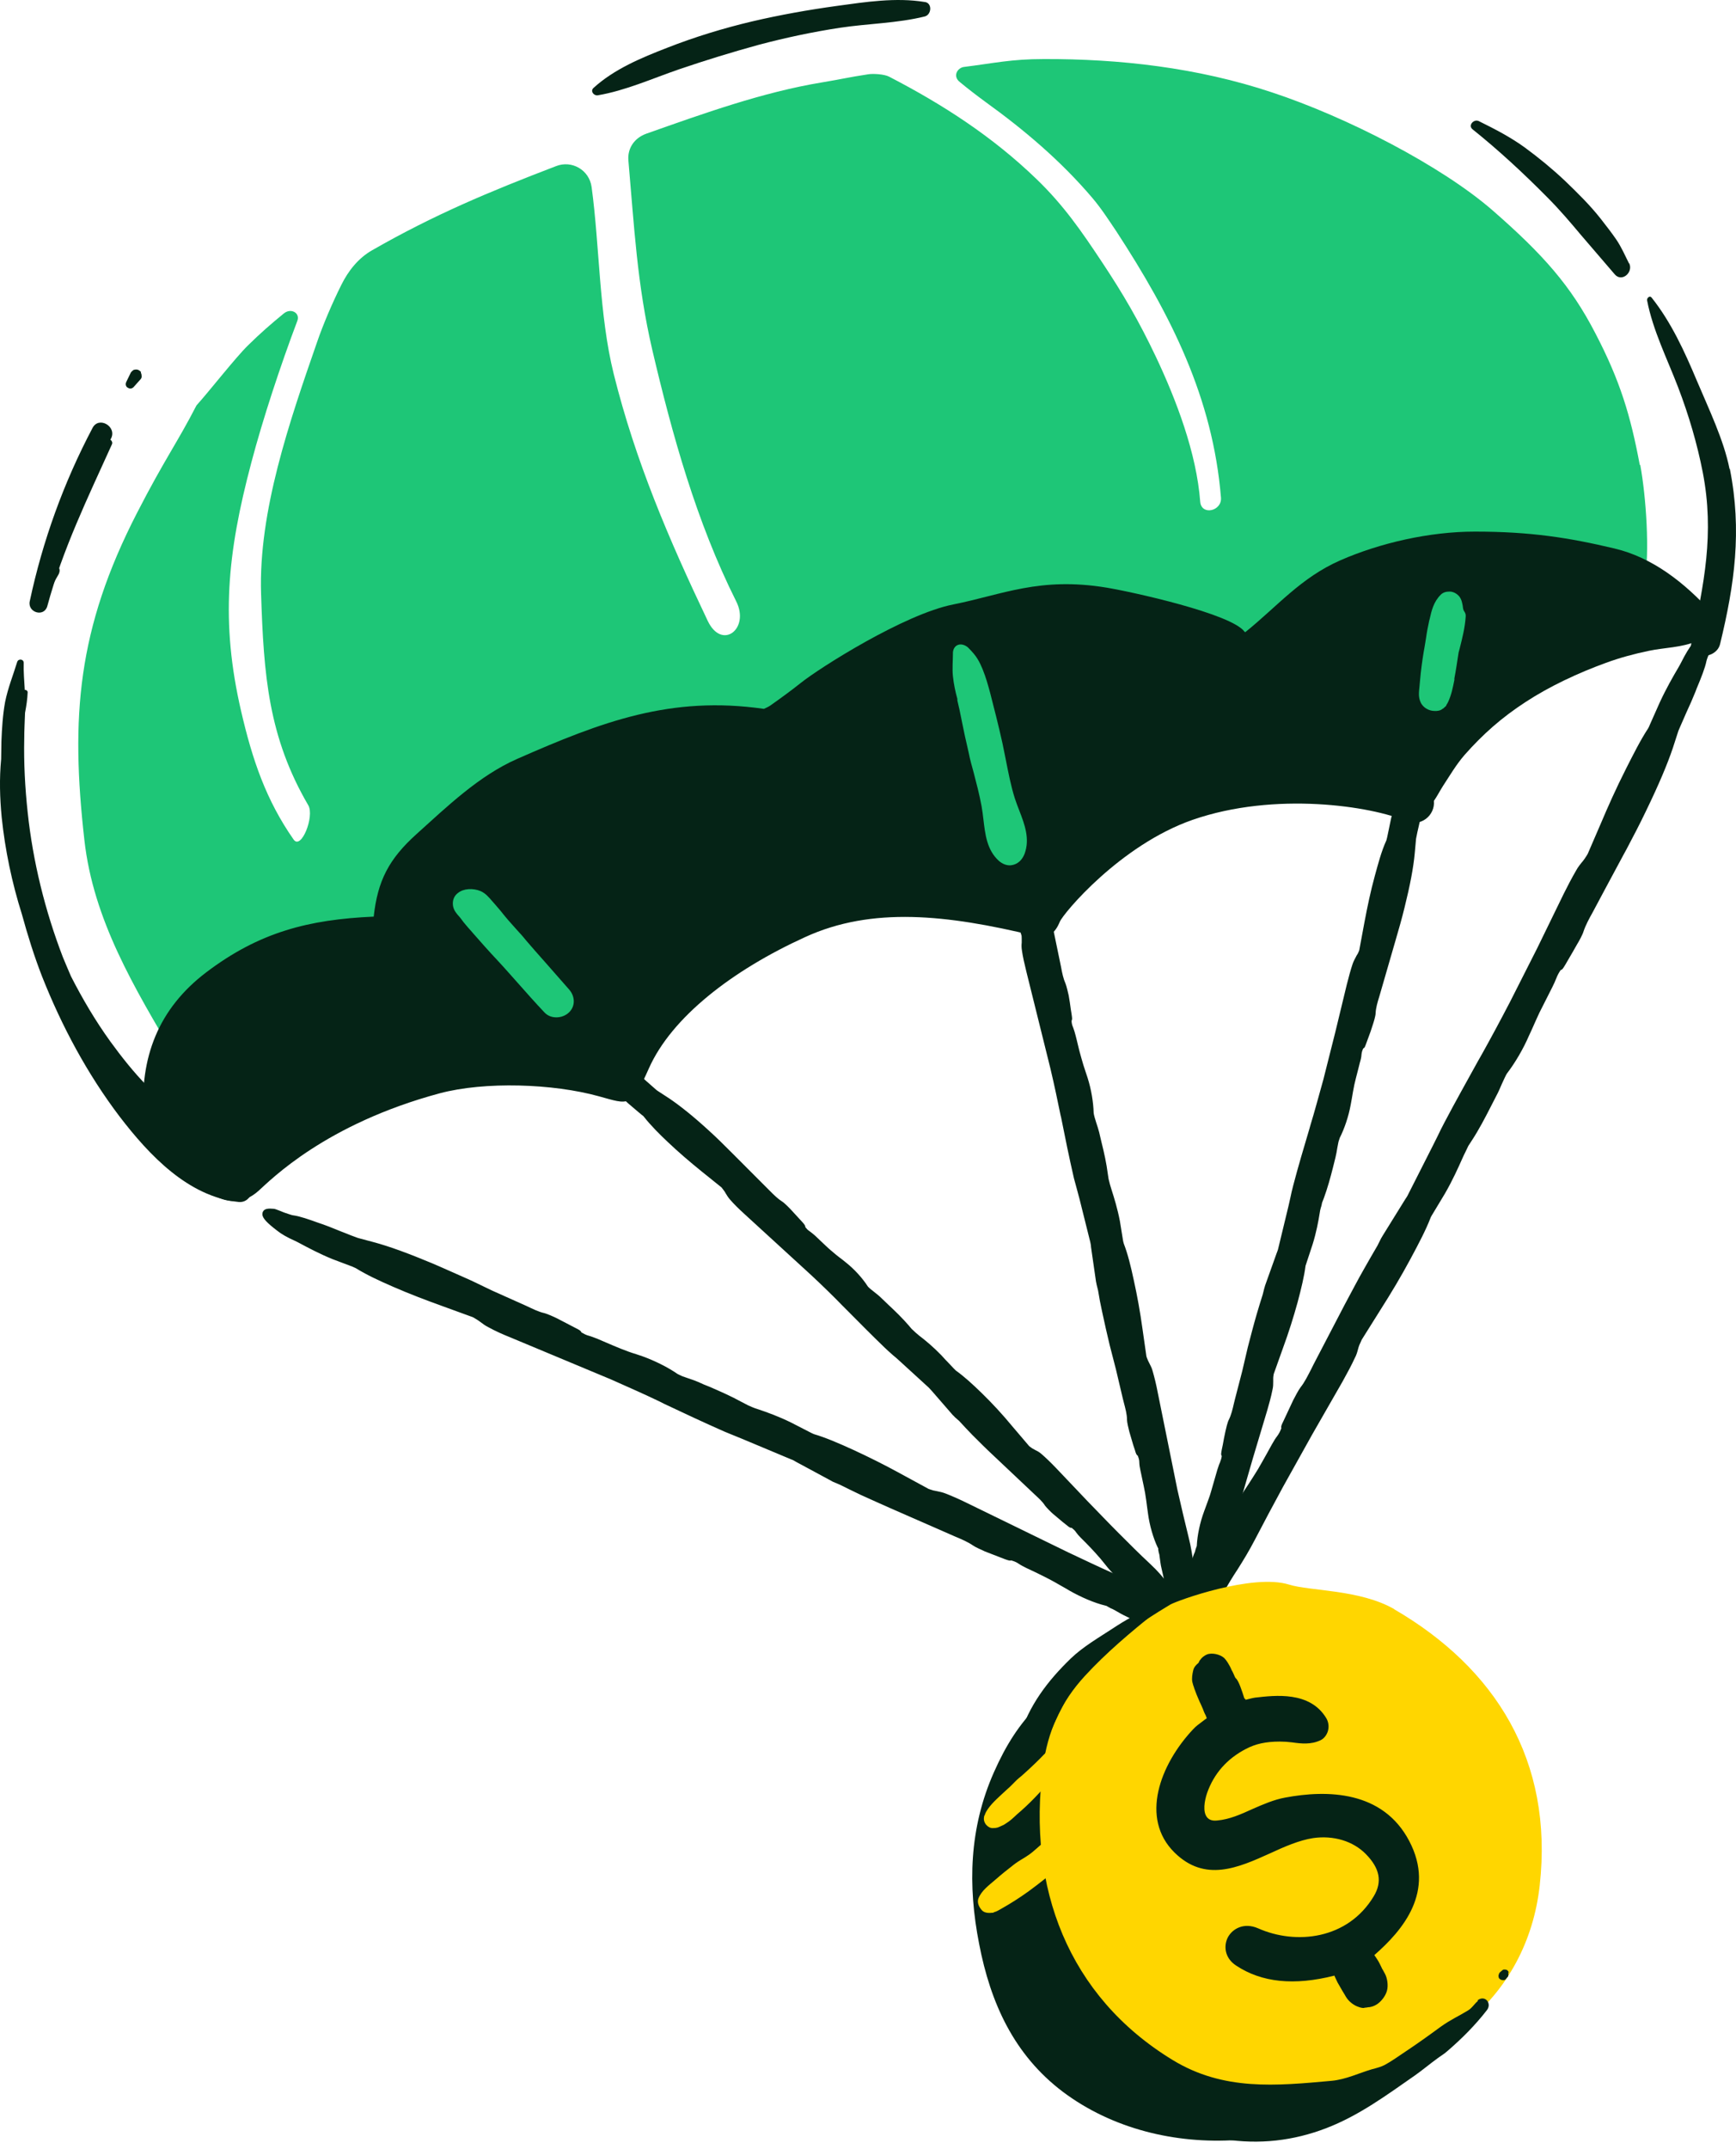 <svg width="59" height="73" viewBox="0 0 59 73" fill="none" xmlns="http://www.w3.org/2000/svg">
<path d="M45.334 56.307C44.164 55.628 42.451 55.69 41.746 55.476C40.506 55.092 37.954 56.012 37.722 56.155C35.589 57.423 34.617 58.307 33.778 60.201C32.939 62.095 32.886 64.042 33.278 66.034C33.662 68.026 34.456 69.795 36.125 71.054C37.793 72.305 39.935 72.832 42.041 72.689C44.147 72.546 46.074 71.688 47.707 70.411C49.224 69.223 50.081 67.535 50.286 65.695C50.759 61.443 48.778 58.307 45.342 56.325L45.334 56.307Z" fill="#052316"/>
<path d="M39.096 55.181C39.899 55.422 40.925 55.378 40.283 54.779L39.632 54.538C38.9 54.181 38.578 53.913 37.847 53.591C37.303 53.35 36.74 53.091 36.196 52.832C35.643 52.564 35.081 52.296 34.527 52.028C33.956 51.751 33.394 51.474 32.832 51.188C32.591 51.072 32.332 50.956 32.1 50.867C31.94 50.804 31.824 50.795 31.681 50.759C31.627 50.742 31.529 50.715 31.493 50.697C31.181 50.527 30.878 50.358 30.574 50.197C30.057 49.911 29.521 49.643 28.932 49.366C28.468 49.152 28.031 48.964 27.621 48.839C27.594 48.839 27.523 48.794 27.487 48.776C27.264 48.66 27.05 48.553 26.827 48.437C26.434 48.249 26.059 48.106 25.702 47.981C25.64 47.964 25.568 47.937 25.506 47.91C25.434 47.883 25.363 47.856 25.301 47.83C25.247 47.794 25.185 47.767 25.131 47.74C24.685 47.49 24.176 47.285 23.686 47.07C23.507 46.99 23.329 46.945 23.15 46.874C23.088 46.856 22.989 46.802 22.954 46.785C22.686 46.597 22.267 46.365 21.794 46.204C21.544 46.114 21.303 46.034 21.053 45.936C20.794 45.838 20.518 45.713 20.25 45.596C20.161 45.561 20.054 45.516 19.991 45.498C19.858 45.462 19.768 45.409 19.679 45.355C19.661 45.346 19.643 45.337 19.652 45.328C19.679 45.311 19.679 45.311 19.527 45.23C19.322 45.123 19.108 45.016 18.894 44.909C18.769 44.846 18.573 44.757 18.492 44.739C18.233 44.676 17.984 44.542 17.707 44.417C17.368 44.266 17.029 44.114 16.69 43.962C16.476 43.855 16.261 43.756 16.047 43.649C15.583 43.444 15.119 43.22 14.655 43.033C13.95 42.738 13.263 42.479 12.683 42.318C12.505 42.273 12.335 42.229 12.148 42.175C12.076 42.157 11.978 42.113 11.889 42.086C11.559 41.961 11.211 41.809 10.907 41.702C10.568 41.586 10.185 41.443 9.962 41.416C9.908 41.416 9.774 41.362 9.667 41.327C9.542 41.282 9.337 41.193 9.283 41.184C9.158 41.175 9.06 41.184 9.034 41.211C8.962 41.3 9.185 41.496 9.48 41.711C9.605 41.8 9.792 41.916 10.051 42.032C10.113 42.059 10.185 42.095 10.238 42.131C10.568 42.318 10.925 42.497 11.327 42.667C11.559 42.756 11.782 42.845 12.014 42.926C12.059 42.944 12.13 42.97 12.157 42.988C12.514 43.212 12.951 43.408 13.415 43.613C14.013 43.873 14.575 44.087 15.128 44.283C15.449 44.4 15.78 44.516 16.119 44.641C16.163 44.658 16.244 44.712 16.297 44.739C16.422 44.819 16.502 44.9 16.654 44.98C16.868 45.096 17.136 45.212 17.377 45.311C17.957 45.552 18.537 45.793 19.126 46.034C19.688 46.275 20.259 46.517 20.83 46.758C21.383 46.999 21.945 47.249 22.481 47.508C23.213 47.847 23.935 48.196 24.676 48.517C24.917 48.625 25.167 48.714 25.417 48.821C25.925 49.035 26.443 49.25 26.951 49.464C27.041 49.5 27.13 49.562 27.228 49.607C27.344 49.67 27.451 49.723 27.567 49.786L28.272 50.161C28.272 50.161 28.343 50.206 28.379 50.215L28.62 50.313C28.843 50.429 29.084 50.545 29.325 50.661C29.78 50.876 30.253 51.081 30.717 51.286C30.94 51.376 31.154 51.474 31.377 51.563C31.716 51.715 32.065 51.867 32.395 52.019C32.671 52.135 32.93 52.233 33.153 52.394C33.216 52.439 33.412 52.528 33.546 52.582C33.769 52.671 33.983 52.751 34.206 52.841C34.358 52.903 34.358 52.903 34.358 52.867C34.358 52.867 34.376 52.867 34.394 52.867C34.501 52.903 34.59 52.93 34.706 53.01C34.768 53.046 34.866 53.1 34.947 53.144C35.206 53.27 35.482 53.395 35.732 53.529C35.973 53.654 36.196 53.788 36.419 53.913C36.847 54.163 37.303 54.333 37.615 54.404C37.624 54.404 37.651 54.413 37.677 54.422L37.722 54.449C37.722 54.449 37.82 54.502 37.883 54.529C38.025 54.609 38.168 54.699 38.32 54.77C38.525 54.868 38.918 55.056 39.114 55.154L39.096 55.181Z" fill="#052316"/>
<path d="M39.971 55.431C39.667 55.431 39.319 55.369 39.069 55.288H39.051L38.257 54.895C38.141 54.842 38.034 54.779 37.927 54.717L37.811 54.654C37.758 54.636 37.695 54.6 37.651 54.574L37.606 54.547C37.606 54.547 37.588 54.547 37.57 54.538C37.195 54.449 36.74 54.252 36.348 54.029L36.258 53.975C36.062 53.868 35.875 53.752 35.67 53.645C35.518 53.564 35.348 53.484 35.188 53.404C35.09 53.359 34.983 53.305 34.884 53.261C34.795 53.216 34.688 53.162 34.626 53.118C34.536 53.055 34.456 53.028 34.367 53.002C34.322 53.019 34.269 53.002 34.144 52.957L33.474 52.698C33.358 52.644 33.135 52.546 33.064 52.492C32.894 52.376 32.689 52.287 32.475 52.198L30.271 51.233C29.932 51.081 29.584 50.929 29.254 50.777C29.013 50.661 28.772 50.545 28.54 50.429L28.308 50.331C28.308 50.331 28.254 50.304 28.227 50.286L27.067 49.661C27.005 49.625 26.951 49.589 26.889 49.571L25.354 48.928C25.256 48.884 25.158 48.848 25.051 48.803C24.908 48.741 24.756 48.687 24.614 48.624C23.927 48.321 23.239 47.999 22.579 47.687L22.419 47.606C21.937 47.374 21.392 47.133 20.768 46.856L17.323 45.418C17.118 45.337 16.832 45.212 16.592 45.078C16.485 45.025 16.404 44.962 16.333 44.909C16.297 44.882 16.261 44.855 16.217 44.828C16.154 44.792 16.092 44.748 16.065 44.739L15.084 44.382C14.486 44.167 13.924 43.953 13.37 43.712C12.853 43.488 12.442 43.292 12.094 43.077C12.076 43.069 12.014 43.042 11.978 43.024L11.291 42.765C10.854 42.586 10.47 42.381 10.185 42.229C10.131 42.202 10.069 42.166 10.006 42.139C9.765 42.032 9.56 41.916 9.417 41.8C9.078 41.541 8.935 41.389 8.918 41.264C8.918 41.219 8.918 41.175 8.953 41.13C9.007 41.059 9.114 41.041 9.301 41.059C9.346 41.059 9.417 41.094 9.542 41.139C9.596 41.166 9.658 41.184 9.703 41.202C9.81 41.237 9.935 41.282 9.971 41.282C10.185 41.309 10.515 41.425 10.836 41.541L10.943 41.577C11.148 41.648 11.363 41.738 11.586 41.827C11.702 41.872 11.818 41.916 11.925 41.961C12.023 41.997 12.112 42.032 12.166 42.05L12.701 42.193C13.236 42.336 13.888 42.577 14.682 42.908C15.101 43.086 15.53 43.283 15.94 43.462L16.074 43.524L16.725 43.837L17.903 44.364C18.109 44.462 18.305 44.56 18.51 44.605C18.608 44.632 18.831 44.73 18.938 44.784L19.572 45.114C19.697 45.177 19.741 45.203 19.759 45.257C19.84 45.302 19.911 45.346 20.018 45.373C20.09 45.391 20.197 45.436 20.295 45.471C20.402 45.516 20.5 45.561 20.607 45.605C20.777 45.677 20.937 45.748 21.098 45.811C21.276 45.882 21.446 45.945 21.624 45.998L21.838 46.07C22.258 46.222 22.704 46.445 23.025 46.668C23.043 46.677 23.132 46.722 23.195 46.749C23.266 46.776 23.329 46.793 23.4 46.82C23.516 46.856 23.632 46.901 23.739 46.945C23.855 46.999 23.971 47.052 24.096 47.097C24.471 47.258 24.855 47.428 25.194 47.615L25.435 47.74L25.559 47.794C25.622 47.821 25.693 47.847 25.756 47.865C26.077 47.972 26.47 48.115 26.889 48.321C27.112 48.437 27.326 48.544 27.549 48.66C27.585 48.678 27.639 48.705 27.665 48.714C28.058 48.83 28.477 49.009 28.986 49.241C29.53 49.491 30.066 49.759 30.637 50.072L31.556 50.572C31.556 50.572 31.654 50.608 31.717 50.625C31.761 50.634 31.806 50.643 31.85 50.652C31.94 50.67 32.029 50.688 32.145 50.733C32.35 50.813 32.618 50.929 32.886 51.063L36.312 52.733C36.83 52.975 37.365 53.234 37.892 53.466C38.302 53.645 38.579 53.805 38.873 53.975C39.114 54.118 39.355 54.252 39.685 54.413C39.685 54.413 39.872 54.484 40.033 54.538C40.229 54.609 40.331 54.648 40.336 54.654L40.363 54.672C40.586 54.877 40.649 55.047 40.568 55.199C40.479 55.351 40.247 55.404 39.971 55.404V55.431ZM39.141 55.083C39.765 55.27 40.31 55.235 40.372 55.118C40.381 55.101 40.372 55.02 40.22 54.886C40.185 54.877 40.069 54.833 39.953 54.788C39.709 54.699 39.581 54.651 39.569 54.645C39.239 54.484 38.989 54.341 38.748 54.198C38.463 54.029 38.186 53.868 37.793 53.698C37.267 53.466 36.731 53.216 36.205 52.966L34.474 52.126L32.778 51.286C32.52 51.161 32.261 51.045 32.056 50.965C31.957 50.929 31.877 50.911 31.797 50.893C31.752 50.885 31.699 50.876 31.645 50.858C31.627 50.858 31.494 50.822 31.431 50.786L30.503 50.286C29.941 49.982 29.405 49.705 28.87 49.464C28.37 49.241 27.96 49.062 27.576 48.946C27.541 48.937 27.469 48.901 27.424 48.875C27.201 48.758 26.987 48.651 26.764 48.535C26.354 48.339 25.979 48.196 25.658 48.089C25.595 48.062 25.524 48.035 25.452 48.008L25.247 47.928C25.176 47.892 25.122 47.856 25.069 47.83C24.73 47.642 24.355 47.481 23.989 47.32C23.873 47.267 23.748 47.213 23.632 47.169C23.525 47.124 23.418 47.088 23.311 47.044C23.239 47.017 23.177 46.999 23.106 46.972C23.052 46.954 22.936 46.901 22.891 46.874C22.588 46.659 22.169 46.445 21.758 46.302L21.544 46.231C21.366 46.168 21.196 46.106 21.009 46.034C20.848 45.972 20.678 45.9 20.509 45.829C20.411 45.784 20.304 45.739 20.206 45.695C20.125 45.659 20.018 45.623 19.956 45.605C19.804 45.561 19.706 45.507 19.617 45.445C19.599 45.436 19.554 45.409 19.536 45.364C19.518 45.364 19.501 45.346 19.465 45.328L18.831 45.007C18.698 44.944 18.519 44.864 18.457 44.846C18.233 44.792 18.028 44.694 17.805 44.587L15.851 43.685C15.441 43.497 15.012 43.301 14.602 43.131C13.807 42.8 13.174 42.568 12.648 42.425L12.112 42.282C12.041 42.265 11.951 42.229 11.871 42.193C11.737 42.139 11.621 42.095 11.505 42.05C11.291 41.961 11.068 41.88 10.872 41.809L10.765 41.773C10.461 41.666 10.14 41.55 9.953 41.532C9.89 41.532 9.792 41.487 9.658 41.443C9.587 41.416 9.524 41.398 9.471 41.371C9.408 41.344 9.31 41.309 9.283 41.3C9.239 41.3 9.194 41.291 9.176 41.3C9.221 41.353 9.319 41.452 9.56 41.639C9.658 41.711 9.828 41.827 10.104 41.952C10.176 41.979 10.238 42.023 10.301 42.05C10.577 42.202 10.952 42.407 11.38 42.577L12.068 42.836C12.121 42.854 12.192 42.89 12.228 42.908C12.567 43.113 12.969 43.301 13.477 43.524C14.022 43.765 14.584 43.98 15.182 44.194L16.172 44.551C16.235 44.578 16.333 44.632 16.369 44.658C16.413 44.685 16.449 44.721 16.493 44.748C16.565 44.801 16.627 44.846 16.716 44.9C16.957 45.025 17.234 45.15 17.43 45.23L19.179 45.954L20.884 46.677C21.517 46.954 22.053 47.195 22.543 47.428L22.704 47.508C23.364 47.821 24.043 48.142 24.73 48.446C24.872 48.508 25.015 48.562 25.158 48.624C25.256 48.66 25.363 48.705 25.461 48.75L26.996 49.393C27.059 49.419 27.13 49.455 27.192 49.5L28.352 50.125C28.352 50.125 28.397 50.152 28.415 50.152L28.656 50.25C28.888 50.366 29.129 50.483 29.37 50.599C29.7 50.759 30.039 50.902 30.378 51.054L30.753 51.224L31.413 51.501L32.582 52.028C32.805 52.126 33.019 52.215 33.207 52.349C33.251 52.385 33.439 52.474 33.573 52.528L34.233 52.787C34.233 52.787 34.286 52.805 34.304 52.814C34.349 52.796 34.385 52.814 34.42 52.814C34.527 52.85 34.635 52.876 34.768 52.966C34.822 53.002 34.92 53.055 35 53.091C35.099 53.136 35.197 53.189 35.295 53.234C35.464 53.314 35.625 53.395 35.786 53.475C35.991 53.582 36.187 53.698 36.383 53.805L36.473 53.859C36.847 54.073 37.285 54.252 37.642 54.341C37.66 54.341 37.686 54.359 37.713 54.368L37.767 54.404C37.767 54.404 37.865 54.449 37.909 54.475L38.034 54.547C38.141 54.609 38.239 54.663 38.346 54.717L39.132 55.101L39.141 55.083Z" fill="#052316"/>
<path d="M39.471 54.895C40.051 55.288 40.916 55.485 40.613 54.806C40.613 54.806 40.167 54.449 40.158 54.449C39.685 53.966 39.533 53.654 39.042 53.198C38.686 52.859 38.32 52.501 37.972 52.144C37.615 51.778 37.258 51.411 36.91 51.054C36.553 50.679 36.196 50.304 35.83 49.92C35.678 49.768 35.509 49.598 35.348 49.464C35.241 49.375 35.143 49.339 35.045 49.277C35.009 49.25 34.938 49.205 34.911 49.178C34.724 48.955 34.527 48.741 34.34 48.517C34.028 48.151 33.688 47.776 33.305 47.401C33.001 47.106 32.716 46.838 32.43 46.633C32.413 46.615 32.368 46.57 32.341 46.543C32.207 46.391 32.073 46.24 31.931 46.088C31.681 45.829 31.431 45.614 31.181 45.427C31.137 45.391 31.092 45.355 31.047 45.311C31.003 45.266 30.958 45.221 30.913 45.186C30.878 45.141 30.842 45.105 30.806 45.06C30.539 44.73 30.191 44.435 29.878 44.132C29.762 44.024 29.637 43.935 29.512 43.828C29.477 43.792 29.405 43.73 29.387 43.703C29.245 43.471 28.986 43.176 28.665 42.917C28.495 42.783 28.326 42.658 28.156 42.506C27.978 42.354 27.799 42.175 27.621 42.014C27.558 41.961 27.496 41.898 27.442 41.872C27.344 41.809 27.291 41.738 27.237 41.666C27.237 41.657 27.219 41.639 27.219 41.639C27.246 41.63 27.246 41.63 27.157 41.523C27.023 41.38 26.907 41.228 26.764 41.086C26.684 41.005 26.559 40.88 26.496 40.844C26.309 40.728 26.148 40.55 25.979 40.38C25.765 40.166 25.533 39.951 25.319 39.737C25.185 39.594 25.042 39.451 24.908 39.308C24.614 39.013 24.31 38.718 24.007 38.433C23.543 38.004 23.079 37.62 22.659 37.343C22.526 37.254 22.41 37.182 22.276 37.093C22.222 37.057 22.16 37.003 22.097 36.95C21.874 36.762 21.651 36.548 21.437 36.387C21.205 36.199 20.946 35.985 20.768 35.914C20.723 35.896 20.634 35.824 20.562 35.762C20.473 35.69 20.348 35.565 20.304 35.547C20.206 35.512 20.125 35.485 20.089 35.512C20 35.574 20.107 35.797 20.259 36.065C20.322 36.182 20.428 36.325 20.598 36.485C20.643 36.53 20.678 36.575 20.714 36.61C20.919 36.852 21.134 37.102 21.401 37.334C21.553 37.468 21.713 37.593 21.865 37.727C21.892 37.754 21.937 37.789 21.954 37.816C22.169 38.093 22.445 38.37 22.749 38.665C23.141 39.031 23.516 39.353 23.9 39.656C24.123 39.835 24.346 40.014 24.578 40.201C24.605 40.228 24.658 40.291 24.685 40.326C24.756 40.425 24.792 40.523 24.89 40.621C25.024 40.773 25.203 40.934 25.354 41.086C25.738 41.434 26.122 41.782 26.514 42.131C26.889 42.479 27.255 42.827 27.63 43.167C27.987 43.515 28.352 43.864 28.7 44.221C29.164 44.694 29.628 45.168 30.11 45.632C30.271 45.784 30.441 45.918 30.601 46.07C30.94 46.383 31.279 46.686 31.618 46.999C31.681 47.053 31.734 47.124 31.788 47.186L31.993 47.428L32.43 47.928C32.43 47.928 32.475 47.981 32.493 47.999L32.653 48.142C32.796 48.294 32.948 48.455 33.1 48.616C33.385 48.91 33.697 49.205 34.001 49.491C34.144 49.625 34.295 49.759 34.438 49.884C34.661 50.098 34.884 50.313 35.098 50.527C35.277 50.697 35.455 50.849 35.58 51.036C35.616 51.09 35.741 51.215 35.83 51.295C35.982 51.429 36.125 51.545 36.276 51.679C36.383 51.769 36.383 51.769 36.392 51.742C36.392 51.742 36.41 51.742 36.419 51.76C36.49 51.813 36.562 51.858 36.624 51.956C36.66 52.001 36.722 52.072 36.776 52.135C36.946 52.305 37.124 52.483 37.276 52.653C37.427 52.823 37.561 52.984 37.695 53.153C37.954 53.466 38.266 53.725 38.498 53.868C38.507 53.868 38.525 53.886 38.534 53.904L38.561 53.931C38.561 53.931 38.623 54.002 38.659 54.038C38.748 54.145 38.828 54.252 38.926 54.35C39.051 54.484 39.31 54.743 39.435 54.877L39.471 54.895Z" fill="#052316"/>
<path d="M40.408 55.369C40.104 55.369 39.685 55.181 39.408 54.993L39.391 54.976L38.882 54.449C38.811 54.377 38.748 54.297 38.686 54.216L38.614 54.127C38.614 54.127 38.543 54.056 38.516 54.02L38.48 53.984C38.204 53.814 37.892 53.538 37.651 53.252L37.543 53.118C37.445 52.993 37.347 52.877 37.231 52.751C37.133 52.644 37.035 52.537 36.928 52.43C36.865 52.367 36.794 52.296 36.731 52.233C36.669 52.171 36.606 52.099 36.571 52.046C36.526 51.974 36.473 51.939 36.419 51.894C36.366 51.903 36.33 51.867 36.241 51.796L36.116 51.697C36.009 51.608 35.902 51.519 35.786 51.42C35.732 51.376 35.571 51.215 35.518 51.144C35.429 51.001 35.295 50.885 35.152 50.751L33.769 49.446C33.519 49.214 33.278 48.973 33.046 48.741C32.886 48.58 32.743 48.419 32.6 48.267L32.448 48.133C32.448 48.133 32.413 48.089 32.386 48.071L31.672 47.249C31.672 47.249 31.601 47.169 31.565 47.133L30.548 46.204C30.485 46.15 30.423 46.088 30.351 46.034C30.253 45.945 30.146 45.855 30.057 45.766C29.62 45.346 29.191 44.909 28.772 44.489L28.638 44.355C28.326 44.033 27.969 43.685 27.567 43.31L25.292 41.228C25.096 41.05 24.935 40.889 24.819 40.755C24.747 40.675 24.712 40.612 24.667 40.541C24.649 40.505 24.631 40.478 24.605 40.442C24.569 40.398 24.533 40.344 24.524 40.335L23.846 39.79C23.427 39.451 23.052 39.129 22.695 38.79C22.419 38.531 22.115 38.227 21.883 37.932C21.874 37.914 21.838 37.888 21.812 37.87L21.642 37.727C21.544 37.647 21.446 37.557 21.348 37.477C21.053 37.218 20.821 36.941 20.652 36.735C20.616 36.7 20.58 36.655 20.545 36.619C20.384 36.467 20.268 36.316 20.188 36.173C20.018 35.887 19.875 35.592 20.054 35.476C20.125 35.431 20.223 35.44 20.375 35.503C20.42 35.521 20.464 35.556 20.553 35.637C20.589 35.672 20.634 35.708 20.661 35.726C20.714 35.771 20.812 35.842 20.839 35.86C21.017 35.94 21.241 36.119 21.464 36.298L21.535 36.351C21.678 36.459 21.83 36.593 21.972 36.727C22.044 36.789 22.124 36.861 22.195 36.923C22.258 36.977 22.311 37.03 22.356 37.057L22.74 37.307C23.123 37.566 23.57 37.923 24.096 38.406C24.364 38.647 24.622 38.906 24.881 39.165L26.175 40.46C26.309 40.594 26.434 40.719 26.577 40.809C26.666 40.862 26.862 41.068 26.862 41.068C26.96 41.175 27.059 41.282 27.157 41.389L27.264 41.505C27.344 41.595 27.371 41.63 27.371 41.684C27.416 41.738 27.451 41.782 27.523 41.827C27.576 41.863 27.648 41.925 27.71 41.979C27.773 42.041 27.835 42.095 27.897 42.157C28.013 42.265 28.12 42.372 28.236 42.47C28.361 42.577 28.477 42.675 28.602 42.765L28.736 42.872C29.031 43.104 29.307 43.408 29.486 43.685C29.495 43.703 29.548 43.756 29.584 43.783C29.628 43.819 29.673 43.855 29.718 43.89C29.798 43.953 29.878 44.015 29.95 44.087C30.021 44.158 30.101 44.23 30.173 44.301C30.423 44.533 30.672 44.775 30.887 45.025L30.985 45.141C30.985 45.141 31.065 45.212 31.11 45.257C31.145 45.293 31.199 45.328 31.235 45.364C31.449 45.525 31.726 45.757 31.993 46.034C32.082 46.132 32.172 46.231 32.261 46.32L32.413 46.481C32.413 46.481 32.466 46.534 32.484 46.552C32.761 46.749 33.046 47.008 33.376 47.329C33.733 47.678 34.072 48.044 34.411 48.455L34.974 49.116C34.974 49.116 35.036 49.169 35.081 49.196C35.116 49.214 35.143 49.232 35.179 49.25C35.25 49.286 35.322 49.321 35.402 49.393C35.536 49.509 35.696 49.661 35.884 49.857L36.963 50.992C37.32 51.358 37.668 51.724 38.025 52.081C38.382 52.439 38.739 52.796 39.096 53.127C39.364 53.377 39.533 53.582 39.703 53.806C39.846 53.984 39.997 54.163 40.203 54.377L40.675 54.77C40.809 55.065 40.729 55.217 40.649 55.288C40.577 55.351 40.479 55.369 40.372 55.369H40.408ZM39.542 54.815C39.962 55.101 40.426 55.208 40.542 55.119C40.577 55.092 40.568 55.002 40.524 54.886L40.096 54.547C39.864 54.315 39.712 54.127 39.569 53.948C39.4 53.734 39.23 53.538 38.98 53.296C38.623 52.957 38.266 52.608 37.909 52.242C37.552 51.876 37.195 51.51 36.839 51.144L35.759 50.009C35.571 49.822 35.42 49.67 35.286 49.562C35.223 49.509 35.161 49.473 35.099 49.446C35.063 49.428 35.027 49.411 34.991 49.384C34.983 49.384 34.884 49.312 34.84 49.259L34.269 48.598C33.929 48.196 33.59 47.83 33.242 47.49C32.921 47.169 32.654 46.919 32.386 46.731C32.368 46.722 32.341 46.695 32.279 46.624L32.127 46.454C32.047 46.356 31.957 46.266 31.868 46.168C31.61 45.891 31.333 45.677 31.128 45.516C31.083 45.48 31.029 45.436 30.985 45.4C30.94 45.355 30.896 45.32 30.851 45.284L30.735 45.15C30.53 44.9 30.28 44.667 30.039 44.444C29.959 44.373 29.887 44.301 29.807 44.23C29.736 44.167 29.664 44.105 29.584 44.051C29.539 44.015 29.486 43.98 29.441 43.935C29.405 43.908 29.325 43.828 29.298 43.783C29.138 43.524 28.87 43.247 28.593 43.024L28.459 42.917C28.335 42.819 28.21 42.72 28.085 42.613C27.969 42.515 27.853 42.408 27.737 42.3C27.674 42.238 27.612 42.184 27.549 42.122C27.496 42.077 27.433 42.014 27.389 41.988C27.273 41.916 27.219 41.836 27.157 41.764C27.139 41.746 27.121 41.711 27.121 41.666C27.112 41.657 27.103 41.639 27.085 41.63L26.978 41.514C26.889 41.407 26.791 41.309 26.693 41.202C26.604 41.103 26.488 40.996 26.452 40.978C26.282 40.88 26.148 40.737 26.006 40.594L25.907 40.496L24.712 39.308C24.453 39.049 24.194 38.799 23.927 38.558C23.409 38.075 22.972 37.727 22.597 37.477L22.213 37.227C22.16 37.191 22.097 37.137 22.035 37.084C21.954 37.012 21.874 36.941 21.803 36.878C21.66 36.753 21.508 36.619 21.375 36.512L21.303 36.459C21.089 36.289 20.875 36.119 20.732 36.056C20.678 36.039 20.607 35.985 20.509 35.896C20.473 35.86 20.429 35.824 20.384 35.788C20.348 35.753 20.286 35.699 20.268 35.69C20.223 35.672 20.197 35.663 20.179 35.663C20.188 35.708 20.223 35.824 20.366 36.056C20.42 36.137 20.509 36.28 20.687 36.45C20.732 36.494 20.777 36.548 20.812 36.584C20.982 36.78 21.205 37.048 21.491 37.298C21.589 37.388 21.687 37.468 21.785 37.548L21.954 37.691C21.954 37.691 22.035 37.763 22.062 37.798C22.276 38.084 22.579 38.379 22.847 38.629C23.204 38.968 23.561 39.281 23.989 39.621L24.667 40.166C24.721 40.21 24.783 40.3 24.792 40.317C24.819 40.353 24.837 40.389 24.863 40.425C24.899 40.487 24.935 40.541 24.988 40.603C25.104 40.728 25.256 40.889 25.452 41.059L27.728 43.149C28.129 43.533 28.486 43.881 28.799 44.203L28.933 44.337C29.343 44.757 29.771 45.194 30.209 45.614C30.307 45.704 30.405 45.793 30.503 45.873C30.565 45.927 30.637 45.989 30.699 46.043L31.716 46.972C31.761 47.017 31.806 47.061 31.841 47.115L32.1 47.41L32.555 47.928C32.555 47.928 32.582 47.955 32.591 47.972L32.752 48.115C32.903 48.276 33.046 48.437 33.207 48.598C33.439 48.839 33.689 49.071 33.929 49.303L35.304 50.599C35.455 50.742 35.598 50.867 35.705 51.036C35.732 51.072 35.839 51.188 35.937 51.269C36.044 51.367 36.151 51.456 36.258 51.545L36.383 51.644C36.383 51.644 36.41 51.671 36.419 51.679C36.455 51.679 36.49 51.697 36.517 51.715C36.589 51.769 36.669 51.822 36.749 51.939C36.776 51.983 36.839 52.046 36.883 52.099C36.946 52.162 37.008 52.233 37.071 52.296C37.178 52.403 37.285 52.51 37.383 52.626C37.499 52.751 37.597 52.877 37.695 53.002L37.802 53.127C38.025 53.395 38.32 53.654 38.578 53.814C38.587 53.814 38.605 53.832 38.632 53.85L38.677 53.895C38.677 53.895 38.73 53.957 38.766 53.984L38.846 54.082C38.909 54.154 38.962 54.225 39.034 54.297L39.542 54.815Z" fill="#052316"/>
<path d="M39.756 54.011C40.051 54.716 40.702 55.413 40.791 54.618C40.791 54.618 40.586 54.029 40.586 54.02C40.426 53.305 40.452 52.93 40.274 52.224C40.14 51.697 40.015 51.161 39.899 50.625C39.783 50.08 39.667 49.535 39.56 48.991C39.453 48.428 39.337 47.874 39.23 47.32C39.185 47.088 39.123 46.829 39.06 46.615C39.016 46.463 38.953 46.382 38.9 46.257C38.882 46.213 38.846 46.132 38.837 46.088C38.793 45.775 38.748 45.462 38.703 45.15C38.632 44.623 38.543 44.087 38.409 43.515C38.311 43.068 38.213 42.648 38.07 42.291C38.061 42.264 38.052 42.202 38.043 42.157C38.007 41.934 37.972 41.72 37.936 41.496C37.865 41.112 37.758 40.764 37.651 40.442C37.633 40.389 37.615 40.317 37.597 40.255C37.579 40.183 37.561 40.121 37.543 40.058C37.543 39.996 37.526 39.942 37.517 39.888C37.463 39.424 37.329 38.95 37.222 38.477C37.187 38.307 37.124 38.156 37.071 37.986C37.053 37.932 37.035 37.834 37.035 37.798C37.035 37.503 36.972 37.075 36.839 36.646C36.767 36.423 36.696 36.199 36.624 35.967C36.553 35.726 36.499 35.458 36.437 35.199C36.419 35.118 36.392 35.02 36.366 34.958C36.312 34.842 36.312 34.752 36.303 34.654C36.303 34.636 36.303 34.618 36.303 34.618C36.33 34.618 36.33 34.618 36.303 34.475C36.267 34.261 36.241 34.055 36.205 33.841C36.178 33.716 36.142 33.528 36.107 33.457C36.009 33.234 35.973 32.983 35.919 32.716C35.848 32.385 35.777 32.055 35.705 31.724C35.661 31.51 35.625 31.304 35.589 31.09C35.491 30.643 35.402 30.188 35.286 29.75C35.116 29.08 34.938 28.446 34.724 27.937C34.661 27.776 34.599 27.633 34.527 27.472C34.501 27.41 34.474 27.32 34.456 27.24C34.367 26.936 34.286 26.606 34.197 26.329C34.099 26.016 33.992 25.668 33.885 25.489C33.858 25.445 33.822 25.328 33.787 25.23C33.751 25.114 33.706 24.918 33.68 24.882C33.617 24.784 33.555 24.721 33.51 24.721C33.403 24.721 33.367 24.989 33.358 25.319C33.358 25.462 33.367 25.659 33.421 25.909C33.439 25.971 33.448 26.043 33.448 26.097C33.492 26.436 33.546 26.793 33.644 27.169C33.706 27.383 33.769 27.597 33.831 27.812C33.84 27.856 33.858 27.919 33.867 27.946C33.894 28.33 33.983 28.75 34.09 29.196C34.224 29.768 34.367 30.286 34.527 30.795C34.617 31.09 34.715 31.394 34.804 31.697C34.813 31.742 34.822 31.831 34.822 31.876C34.822 32.01 34.804 32.117 34.831 32.269C34.866 32.483 34.92 32.742 34.983 32.975C35.125 33.528 35.259 34.073 35.402 34.627C35.536 35.163 35.661 35.708 35.794 36.253C35.919 36.789 36.035 37.325 36.142 37.852C36.285 38.566 36.428 39.272 36.589 39.987C36.642 40.219 36.714 40.451 36.776 40.683C36.901 41.166 37.026 41.657 37.142 42.148C37.16 42.238 37.169 42.336 37.187 42.425C37.204 42.541 37.222 42.648 37.231 42.765L37.338 43.479C37.338 43.479 37.338 43.551 37.356 43.587L37.419 43.819C37.454 44.042 37.499 44.283 37.552 44.515C37.642 44.962 37.758 45.409 37.856 45.855C37.909 46.07 37.963 46.275 38.025 46.481C38.106 46.811 38.177 47.142 38.257 47.463C38.32 47.731 38.4 47.972 38.4 48.214C38.4 48.285 38.445 48.473 38.48 48.598C38.534 48.812 38.605 49.008 38.659 49.214C38.703 49.357 38.703 49.357 38.73 49.339C38.73 49.339 38.739 49.357 38.748 49.375C38.784 49.464 38.819 49.553 38.819 49.678C38.819 49.741 38.837 49.839 38.855 49.929C38.909 50.188 38.971 50.456 39.016 50.706C39.06 50.947 39.087 51.179 39.114 51.411C39.176 51.858 39.31 52.269 39.435 52.537C39.435 52.546 39.444 52.564 39.453 52.59V52.635C39.453 52.635 39.48 52.733 39.489 52.787C39.507 52.939 39.524 53.082 39.56 53.234C39.605 53.43 39.685 53.814 39.73 54.02L39.756 54.011Z" fill="#052316"/>
<path d="M40.568 55.083C40.238 55.083 39.837 54.493 39.649 54.056V54.038L39.471 53.252C39.444 53.144 39.435 53.037 39.417 52.921L39.4 52.796C39.382 52.751 39.373 52.689 39.364 52.635V52.591C39.364 52.591 39.355 52.573 39.346 52.564C39.194 52.242 39.069 51.813 39.016 51.411L38.989 51.215C38.971 51.054 38.944 50.885 38.918 50.715C38.891 50.563 38.855 50.402 38.819 50.232C38.802 50.134 38.775 50.036 38.757 49.938C38.739 49.857 38.721 49.75 38.721 49.679C38.721 49.58 38.695 49.518 38.668 49.446C38.623 49.419 38.605 49.375 38.57 49.25L38.516 49.089C38.471 48.937 38.427 48.794 38.382 48.633C38.355 48.526 38.302 48.312 38.302 48.223C38.302 48.035 38.248 47.847 38.195 47.642L38.159 47.499L37.927 46.516L37.713 45.686C37.624 45.311 37.535 44.926 37.454 44.542C37.401 44.301 37.356 44.069 37.32 43.837L37.267 43.622C37.267 43.622 37.258 43.56 37.249 43.533L37.079 42.354C37.079 42.291 37.062 42.238 37.053 42.184L36.687 40.719C36.66 40.63 36.642 40.541 36.615 40.451C36.58 40.308 36.535 40.165 36.499 40.023C36.339 39.326 36.196 38.629 36.062 37.95L36.044 37.879C35.946 37.405 35.839 36.878 35.696 36.28L34.884 33.011C34.813 32.725 34.759 32.483 34.733 32.296C34.715 32.189 34.715 32.099 34.724 32.019C34.724 31.983 34.724 31.939 34.724 31.894C34.724 31.84 34.724 31.769 34.706 31.742L34.429 30.84C34.251 30.286 34.108 29.759 33.983 29.232C33.894 28.83 33.787 28.375 33.76 27.964C33.76 27.937 33.742 27.892 33.733 27.856L33.546 27.213C33.439 26.793 33.385 26.409 33.349 26.123C33.349 26.07 33.332 26.007 33.323 25.945C33.269 25.713 33.251 25.498 33.251 25.328C33.26 24.971 33.287 24.623 33.51 24.623C33.599 24.623 33.68 24.694 33.769 24.837C33.796 24.873 33.813 24.944 33.84 25.061C33.858 25.114 33.867 25.168 33.885 25.212C33.912 25.302 33.947 25.418 33.974 25.445C34.081 25.614 34.17 25.909 34.269 26.195L34.304 26.302C34.367 26.49 34.42 26.695 34.474 26.901C34.501 27.008 34.527 27.115 34.563 27.213C34.59 27.303 34.608 27.383 34.635 27.437L34.831 27.901C35.018 28.366 35.206 28.964 35.393 29.723C35.482 30.098 35.571 30.483 35.652 30.867L36.062 32.85C36.098 33.055 36.142 33.252 36.214 33.412C36.25 33.502 36.303 33.734 36.321 33.814C36.348 33.975 36.374 34.127 36.392 34.279L36.419 34.449C36.437 34.574 36.446 34.627 36.419 34.672C36.419 34.752 36.437 34.824 36.473 34.904C36.499 34.976 36.535 35.083 36.553 35.163C36.58 35.252 36.598 35.351 36.624 35.449C36.66 35.61 36.705 35.779 36.749 35.931C36.794 36.101 36.847 36.262 36.901 36.423L36.963 36.61C37.088 37.003 37.16 37.441 37.169 37.798C37.169 37.816 37.187 37.906 37.204 37.959C37.222 38.022 37.24 38.075 37.258 38.138C37.294 38.245 37.329 38.352 37.356 38.459C37.383 38.575 37.41 38.683 37.436 38.799C37.526 39.156 37.606 39.522 37.651 39.88L37.677 40.049L37.722 40.228C37.74 40.291 37.758 40.353 37.776 40.407C37.865 40.684 37.981 41.059 38.061 41.478L38.168 42.139C38.168 42.139 38.186 42.229 38.195 42.247C38.329 42.595 38.427 42.988 38.534 43.488C38.65 44.015 38.748 44.551 38.828 45.132L38.962 46.07C38.962 46.07 38.989 46.159 39.016 46.213C39.034 46.248 39.051 46.284 39.069 46.32C39.105 46.391 39.15 46.472 39.176 46.579C39.23 46.767 39.292 47.008 39.346 47.294L40.015 50.599C40.149 51.197 40.274 51.715 40.39 52.189C40.488 52.573 40.524 52.858 40.568 53.153C40.604 53.403 40.64 53.663 40.711 53.984C40.711 53.984 40.836 54.341 40.89 54.502L40.925 54.6V54.627C40.89 54.904 40.791 55.056 40.631 55.074C40.622 55.074 40.604 55.074 40.595 55.074L40.568 55.083ZM39.864 53.975C40.087 54.502 40.426 54.859 40.568 54.859H40.577C40.577 54.859 40.658 54.788 40.675 54.627L40.658 54.583C40.539 54.231 40.479 54.053 40.479 54.047C40.408 53.707 40.372 53.448 40.336 53.189C40.301 52.894 40.265 52.617 40.167 52.242C40.042 51.76 39.926 51.242 39.792 50.643L39.123 47.329C39.069 47.052 39.007 46.82 38.953 46.642C38.927 46.552 38.891 46.49 38.855 46.418C38.837 46.383 38.811 46.338 38.793 46.293C38.775 46.257 38.739 46.159 38.721 46.097L38.587 45.159C38.507 44.587 38.418 44.051 38.302 43.533C38.195 43.051 38.097 42.658 37.972 42.318C37.963 42.291 37.945 42.211 37.936 42.166L37.829 41.505C37.749 41.103 37.642 40.737 37.544 40.469C37.526 40.407 37.508 40.344 37.49 40.273L37.436 40.085L37.41 39.897C37.365 39.549 37.285 39.192 37.195 38.834C37.169 38.718 37.142 38.611 37.115 38.495C37.088 38.397 37.062 38.298 37.026 38.191C37.008 38.129 36.981 38.066 36.963 38.004C36.955 37.968 36.919 37.843 36.919 37.78C36.919 37.45 36.847 37.03 36.731 36.664L36.669 36.485C36.615 36.324 36.562 36.155 36.517 35.985C36.473 35.824 36.437 35.663 36.392 35.494C36.366 35.395 36.348 35.306 36.321 35.217C36.303 35.136 36.276 35.047 36.25 34.993C36.196 34.859 36.187 34.752 36.178 34.654C36.178 34.627 36.178 34.583 36.196 34.547C36.196 34.529 36.196 34.511 36.187 34.484L36.16 34.315C36.134 34.163 36.116 34.011 36.089 33.859C36.062 33.716 36.026 33.546 36 33.511C35.91 33.314 35.875 33.109 35.83 32.894L35.803 32.751L35.429 30.92C35.348 30.536 35.268 30.161 35.17 29.786C34.983 29.035 34.804 28.446 34.617 27.99L34.42 27.526C34.394 27.463 34.367 27.374 34.349 27.294C34.313 27.177 34.286 27.07 34.26 26.963C34.206 26.758 34.153 26.552 34.09 26.374L34.054 26.266C33.965 25.989 33.876 25.713 33.787 25.561C33.76 25.516 33.724 25.427 33.689 25.293C33.671 25.23 33.653 25.168 33.635 25.114C33.617 25.052 33.599 24.971 33.581 24.944C33.555 24.909 33.537 24.882 33.519 24.864C33.501 24.918 33.474 25.043 33.465 25.328C33.465 25.436 33.465 25.623 33.528 25.891C33.546 25.954 33.555 26.025 33.564 26.088C33.599 26.374 33.653 26.749 33.76 27.151L33.947 27.785C33.965 27.838 33.983 27.91 33.983 27.937C34.01 28.33 34.108 28.785 34.206 29.169C34.331 29.688 34.474 30.215 34.643 30.759L34.92 31.671C34.938 31.742 34.947 31.876 34.947 31.885C34.947 31.93 34.947 31.974 34.947 32.019C34.947 32.099 34.947 32.171 34.956 32.26C34.983 32.448 35.036 32.68 35.099 32.957L35.625 35.056L35.91 36.235C36.053 36.843 36.16 37.37 36.258 37.843L36.276 37.914C36.41 38.593 36.553 39.29 36.714 39.978C36.749 40.121 36.785 40.264 36.821 40.398C36.847 40.487 36.874 40.576 36.892 40.666L37.258 42.131C37.276 42.193 37.285 42.265 37.294 42.327L37.356 42.756L37.463 43.506C37.463 43.506 37.463 43.551 37.472 43.569L37.535 43.792C37.579 44.024 37.615 44.265 37.668 44.498C37.749 44.873 37.838 45.257 37.927 45.632L37.99 45.891L38.141 46.454L38.409 47.579C38.463 47.794 38.516 47.999 38.525 48.214C38.525 48.258 38.561 48.428 38.596 48.571C38.641 48.723 38.686 48.875 38.73 49.018L38.784 49.178C38.784 49.178 38.793 49.223 38.802 49.241C38.837 49.268 38.855 49.303 38.864 49.33C38.9 49.419 38.935 49.518 38.944 49.67C38.944 49.732 38.962 49.822 38.98 49.902C38.998 50 39.016 50.098 39.043 50.197C39.078 50.357 39.114 50.527 39.141 50.679C39.167 50.858 39.194 51.018 39.212 51.188L39.239 51.385C39.292 51.769 39.408 52.18 39.551 52.483C39.551 52.501 39.569 52.528 39.578 52.555V52.608C39.578 52.608 39.605 52.698 39.614 52.751L39.632 52.894C39.649 53.002 39.658 53.1 39.685 53.198L39.855 53.975H39.864Z" fill="#052316"/>
<path d="M40.354 53.93C40.292 54.681 40.542 55.583 40.988 54.931C40.988 54.931 41.086 54.323 41.086 54.315C41.282 53.618 41.47 53.305 41.639 52.608C41.764 52.09 41.907 51.563 42.05 51.045C42.201 50.518 42.353 49.991 42.505 49.464C42.665 48.928 42.826 48.392 42.987 47.856C43.049 47.633 43.12 47.383 43.165 47.168C43.192 47.017 43.183 46.918 43.192 46.784C43.192 46.74 43.201 46.65 43.219 46.606C43.326 46.311 43.433 46.016 43.531 45.73C43.709 45.239 43.879 44.73 44.031 44.176C44.156 43.738 44.254 43.328 44.298 42.952C44.298 42.925 44.325 42.863 44.334 42.827C44.405 42.622 44.468 42.416 44.539 42.202C44.655 41.836 44.718 41.487 44.78 41.148C44.789 41.094 44.798 41.023 44.816 40.96C44.834 40.889 44.852 40.826 44.861 40.773C44.878 40.719 44.905 40.666 44.923 40.612C45.084 40.183 45.191 39.71 45.316 39.254C45.36 39.093 45.378 38.924 45.414 38.754C45.423 38.7 45.45 38.602 45.467 38.575C45.601 38.316 45.753 37.914 45.824 37.486C45.869 37.253 45.896 37.03 45.949 36.798C46.003 36.557 46.074 36.298 46.137 36.047C46.154 35.967 46.181 35.869 46.181 35.806C46.19 35.681 46.226 35.601 46.27 35.511C46.27 35.494 46.288 35.476 46.288 35.485C46.315 35.503 46.315 35.503 46.36 35.369C46.431 35.172 46.502 34.975 46.565 34.77C46.601 34.654 46.654 34.466 46.654 34.395C46.663 34.154 46.752 33.922 46.833 33.663C46.922 33.35 47.011 33.019 47.1 32.707C47.163 32.501 47.225 32.305 47.288 32.099C47.413 31.662 47.538 31.224 47.645 30.795C47.805 30.134 47.939 29.5 47.993 28.964C48.01 28.794 48.019 28.642 48.037 28.473C48.037 28.41 48.064 28.321 48.082 28.232C48.144 27.928 48.225 27.606 48.278 27.32C48.332 26.999 48.403 26.65 48.385 26.445C48.385 26.391 48.403 26.275 48.421 26.177C48.439 26.061 48.492 25.873 48.492 25.82C48.483 25.712 48.457 25.623 48.421 25.596C48.323 25.543 48.171 25.766 48.011 26.043C47.939 26.159 47.868 26.338 47.796 26.588C47.778 26.65 47.761 26.713 47.734 26.767C47.609 27.079 47.493 27.419 47.413 27.794C47.368 28.008 47.323 28.223 47.279 28.437C47.279 28.482 47.252 28.544 47.243 28.571C47.091 28.919 46.975 29.321 46.859 29.759C46.708 30.313 46.601 30.84 46.511 31.349C46.458 31.653 46.395 31.956 46.342 32.269C46.342 32.314 46.297 32.394 46.279 32.439C46.217 32.555 46.154 32.635 46.11 32.787C46.038 32.992 45.967 33.243 45.913 33.466C45.78 34.011 45.655 34.556 45.521 35.101C45.387 35.628 45.253 36.164 45.119 36.691C44.977 37.209 44.834 37.736 44.682 38.245C44.477 38.933 44.272 39.611 44.093 40.308C44.031 40.541 43.986 40.764 43.932 40.996C43.816 41.478 43.7 41.952 43.584 42.434C43.567 42.515 43.522 42.604 43.495 42.693C43.46 42.8 43.415 42.908 43.379 43.015L43.138 43.685C43.138 43.685 43.112 43.756 43.103 43.783L43.049 44.006C42.978 44.221 42.906 44.444 42.844 44.676C42.719 45.105 42.612 45.543 42.496 45.98C42.451 46.186 42.398 46.391 42.353 46.597C42.273 46.918 42.184 47.24 42.103 47.562C42.041 47.821 41.996 48.071 41.889 48.276C41.853 48.339 41.809 48.526 41.782 48.642C41.737 48.857 41.702 49.053 41.657 49.259C41.63 49.402 41.63 49.402 41.657 49.393C41.657 49.393 41.657 49.41 41.657 49.428C41.648 49.527 41.639 49.607 41.586 49.723C41.559 49.777 41.532 49.875 41.505 49.955C41.434 50.206 41.363 50.465 41.291 50.697C41.22 50.929 41.131 51.135 41.05 51.358C40.899 51.778 40.827 52.197 40.809 52.483C40.809 52.492 40.809 52.519 40.8 52.537L40.783 52.582C40.783 52.582 40.756 52.68 40.738 52.733C40.684 52.876 40.631 53.01 40.595 53.153C40.542 53.341 40.435 53.716 40.381 53.913L40.354 53.93Z" fill="#052316"/>
<path d="M40.702 55.261C40.702 55.261 40.64 55.261 40.613 55.244C40.292 55.127 40.203 54.395 40.247 53.913V53.895L40.461 53.136C40.488 53.028 40.533 52.921 40.568 52.814L40.613 52.707C40.622 52.662 40.64 52.6 40.658 52.555L40.675 52.51C40.675 52.51 40.675 52.501 40.675 52.492C40.693 52.144 40.782 51.715 40.925 51.331L40.997 51.135C41.05 50.983 41.113 50.831 41.157 50.67C41.202 50.518 41.246 50.366 41.291 50.206C41.318 50.116 41.345 50.018 41.371 49.929C41.398 49.857 41.425 49.75 41.461 49.679C41.496 49.589 41.514 49.527 41.523 49.455C41.487 49.411 41.505 49.357 41.523 49.241L41.559 49.071C41.586 48.919 41.612 48.776 41.648 48.616C41.666 48.535 41.719 48.303 41.764 48.223C41.844 48.062 41.889 47.874 41.934 47.678L41.969 47.535L42.219 46.57L42.407 45.766C42.505 45.391 42.603 45.007 42.71 44.641C42.781 44.408 42.844 44.185 42.915 43.971L42.969 43.756C42.969 43.756 42.987 43.703 42.995 43.667L43.388 42.568C43.406 42.515 43.433 42.461 43.442 42.408L43.79 40.969C43.807 40.88 43.834 40.791 43.852 40.693C43.879 40.55 43.915 40.416 43.95 40.273C44.12 39.621 44.316 38.968 44.504 38.334L44.539 38.209C44.682 37.745 44.816 37.236 44.977 36.664L45.378 35.074L45.771 33.448C45.842 33.171 45.904 32.939 45.967 32.752C46.003 32.644 46.047 32.573 46.083 32.501C46.101 32.466 46.119 32.43 46.145 32.394C46.172 32.341 46.199 32.278 46.199 32.26L46.368 31.349C46.476 30.777 46.583 30.268 46.725 29.75C46.833 29.357 46.949 28.91 47.118 28.544C47.127 28.517 47.136 28.473 47.145 28.437L47.279 27.794C47.377 27.383 47.502 27.017 47.609 26.749C47.627 26.695 47.645 26.642 47.662 26.579C47.725 26.356 47.805 26.159 47.886 26.007C48.064 25.704 48.251 25.409 48.448 25.516C48.519 25.561 48.564 25.65 48.581 25.82C48.581 25.864 48.573 25.927 48.546 26.052C48.537 26.106 48.519 26.159 48.51 26.204C48.492 26.293 48.474 26.409 48.474 26.445C48.492 26.642 48.439 26.945 48.385 27.24L48.367 27.347C48.332 27.535 48.287 27.749 48.242 27.955C48.216 28.062 48.198 28.16 48.171 28.267C48.153 28.357 48.135 28.437 48.126 28.491L48.082 28.982C48.037 29.473 47.921 30.081 47.734 30.831C47.645 31.197 47.538 31.572 47.43 31.939L46.877 33.85C46.815 34.047 46.761 34.234 46.752 34.413C46.752 34.511 46.681 34.734 46.654 34.815C46.609 34.967 46.556 35.11 46.502 35.253L46.44 35.422C46.395 35.538 46.386 35.592 46.333 35.61C46.297 35.681 46.279 35.744 46.27 35.833C46.27 35.887 46.252 35.976 46.217 36.092C46.19 36.191 46.172 36.28 46.145 36.378C46.101 36.539 46.065 36.691 46.029 36.843C45.994 37.012 45.967 37.173 45.94 37.334L45.904 37.53C45.833 37.923 45.69 38.343 45.53 38.656C45.53 38.674 45.494 38.754 45.485 38.808C45.476 38.87 45.458 38.933 45.449 38.995C45.432 39.102 45.414 39.21 45.387 39.317C45.36 39.424 45.333 39.531 45.307 39.639C45.217 39.996 45.119 40.353 44.994 40.693L44.932 40.853C44.932 40.853 44.914 40.961 44.887 41.032C44.869 41.086 44.861 41.148 44.852 41.202C44.807 41.487 44.736 41.863 44.611 42.265L44.405 42.89C44.405 42.89 44.379 42.97 44.37 42.997C44.325 43.354 44.227 43.756 44.102 44.23C43.959 44.748 43.799 45.257 43.602 45.793L43.29 46.668C43.29 46.668 43.272 46.758 43.272 46.811C43.272 46.856 43.272 46.892 43.272 46.936C43.272 47.017 43.272 47.106 43.245 47.213C43.201 47.446 43.12 47.722 43.067 47.91L42.585 49.518L42.13 51.09C41.969 51.671 41.836 52.18 41.728 52.644C41.639 53.028 41.541 53.287 41.434 53.573C41.345 53.806 41.255 54.047 41.175 54.359L41.086 54.958L41.068 55.002C40.925 55.217 40.791 55.27 40.693 55.27L40.702 55.261ZM40.461 53.948C40.417 54.475 40.55 54.993 40.684 55.038C40.72 55.056 40.782 55.011 40.881 54.886C40.898 54.77 40.97 54.315 40.97 54.297C41.059 53.957 41.157 53.716 41.238 53.475C41.336 53.198 41.434 52.939 41.523 52.573C41.639 52.099 41.773 51.59 41.934 51.01L42.389 49.428L42.871 47.821C42.951 47.562 43.004 47.32 43.04 47.142C43.058 47.053 43.058 46.981 43.058 46.91C43.058 46.865 43.058 46.82 43.058 46.776C43.058 46.74 43.067 46.633 43.094 46.57L43.406 45.695C43.602 45.159 43.763 44.659 43.906 44.149C44.039 43.676 44.129 43.292 44.173 42.944C44.173 42.908 44.2 42.836 44.218 42.792L44.423 42.166C44.539 41.782 44.611 41.407 44.655 41.13C44.664 41.068 44.682 40.996 44.691 40.934C44.709 40.871 44.727 40.809 44.736 40.746L44.798 40.567C44.923 40.246 45.012 39.889 45.101 39.54C45.128 39.433 45.155 39.326 45.182 39.219C45.209 39.12 45.226 39.022 45.244 38.915C45.253 38.852 45.262 38.79 45.28 38.727C45.289 38.674 45.316 38.567 45.342 38.513C45.494 38.218 45.628 37.825 45.69 37.45L45.726 37.254C45.753 37.093 45.78 36.923 45.815 36.753C45.851 36.601 45.887 36.441 45.931 36.28C45.958 36.191 45.976 36.092 46.003 36.003C46.02 35.922 46.038 35.833 46.047 35.78C46.056 35.637 46.101 35.547 46.136 35.458C46.154 35.422 46.172 35.387 46.208 35.369C46.208 35.351 46.217 35.333 46.226 35.315L46.288 35.145C46.342 35.002 46.386 34.868 46.431 34.717C46.476 34.583 46.511 34.422 46.52 34.368C46.529 34.163 46.592 33.966 46.654 33.752L46.699 33.609L47.207 31.84C47.314 31.474 47.413 31.108 47.502 30.742C47.689 30 47.796 29.411 47.841 28.928L47.886 28.437C47.886 28.375 47.912 28.285 47.93 28.205C47.957 28.089 47.984 27.982 48.002 27.874C48.046 27.669 48.091 27.463 48.126 27.276L48.144 27.169C48.198 26.892 48.242 26.597 48.233 26.427C48.233 26.374 48.242 26.275 48.269 26.15C48.278 26.088 48.296 26.025 48.305 25.972C48.314 25.918 48.341 25.829 48.341 25.802C48.341 25.757 48.332 25.73 48.323 25.704C48.278 25.739 48.207 25.838 48.064 26.079C48.01 26.168 47.93 26.338 47.859 26.597C47.841 26.66 47.814 26.731 47.796 26.785C47.698 27.044 47.573 27.401 47.475 27.794L47.341 28.437C47.323 28.535 47.306 28.571 47.297 28.589C47.136 28.946 47.02 29.384 46.922 29.759C46.788 30.268 46.672 30.777 46.574 31.34L46.404 32.26C46.386 32.332 46.333 32.439 46.333 32.457C46.315 32.501 46.288 32.537 46.27 32.573C46.235 32.635 46.199 32.698 46.172 32.787C46.11 32.966 46.047 33.189 45.985 33.457L45.191 36.682C45.039 37.262 44.896 37.772 44.753 38.236L44.718 38.361C44.53 38.995 44.334 39.639 44.164 40.291C44.129 40.425 44.102 40.559 44.066 40.701C44.048 40.791 44.022 40.889 44.004 40.978L43.656 42.416C43.638 42.479 43.62 42.541 43.593 42.604L43.201 43.703C43.201 43.703 43.183 43.739 43.183 43.756L43.129 43.98C43.058 44.203 42.987 44.426 42.924 44.659C42.817 45.025 42.719 45.409 42.621 45.775L42.576 45.963L42.433 46.579L42.148 47.687C42.094 47.901 42.05 48.098 41.952 48.285C41.934 48.33 41.88 48.491 41.853 48.625C41.818 48.776 41.791 48.919 41.764 49.071L41.728 49.241C41.728 49.241 41.728 49.286 41.719 49.303C41.746 49.339 41.737 49.384 41.737 49.411C41.728 49.509 41.711 49.616 41.657 49.741C41.63 49.795 41.603 49.884 41.577 49.956C41.55 50.045 41.523 50.143 41.496 50.233C41.452 50.393 41.407 50.554 41.354 50.706C41.3 50.867 41.246 51.027 41.184 51.179L41.113 51.376C40.979 51.733 40.898 52.144 40.881 52.466C40.881 52.483 40.881 52.51 40.872 52.537L40.854 52.591C40.854 52.591 40.827 52.68 40.818 52.725L40.774 52.85C40.738 52.948 40.702 53.046 40.675 53.145L40.47 53.895L40.461 53.948Z" fill="#052316"/>
<path d="M40.863 53.573C40.551 54.44 40.497 55.547 41.166 54.859C41.166 54.859 41.47 54.163 41.47 54.154C41.898 53.368 42.201 53.028 42.603 52.242C42.906 51.653 43.219 51.063 43.54 50.474C43.87 49.884 44.2 49.286 44.53 48.696C44.878 48.089 45.217 47.49 45.566 46.892C45.708 46.642 45.86 46.356 45.976 46.115C46.056 45.945 46.074 45.82 46.128 45.668C46.145 45.614 46.19 45.507 46.217 45.462C46.422 45.132 46.627 44.801 46.833 44.48C47.181 43.935 47.52 43.363 47.859 42.738C48.126 42.247 48.367 41.782 48.537 41.345C48.546 41.309 48.59 41.246 48.617 41.202C48.76 40.969 48.894 40.746 49.037 40.505C49.278 40.094 49.456 39.692 49.626 39.308C49.652 39.245 49.688 39.165 49.724 39.094C49.759 39.013 49.795 38.942 49.831 38.879C49.867 38.817 49.911 38.754 49.947 38.701C50.25 38.227 50.518 37.682 50.794 37.164C50.893 36.977 50.964 36.789 51.053 36.593C51.08 36.53 51.142 36.423 51.169 36.387C51.392 36.101 51.669 35.655 51.892 35.154C52.008 34.895 52.115 34.636 52.249 34.359C52.392 34.083 52.535 33.788 52.677 33.502C52.722 33.404 52.776 33.296 52.802 33.225C52.856 33.082 52.918 32.984 52.981 32.886C52.99 32.868 53.008 32.85 53.008 32.85C53.025 32.877 53.025 32.877 53.115 32.725C53.248 32.501 53.382 32.287 53.516 32.055C53.587 31.921 53.703 31.706 53.73 31.626C53.819 31.349 53.98 31.081 54.141 30.786C54.328 30.429 54.524 30.054 54.712 29.697C54.837 29.464 54.962 29.232 55.096 29C55.354 28.509 55.622 28.008 55.863 27.508C56.229 26.749 56.559 26.016 56.773 25.382C56.836 25.186 56.898 25.007 56.961 24.802C56.987 24.73 57.032 24.623 57.077 24.525C57.237 24.167 57.416 23.801 57.549 23.462C57.701 23.087 57.871 22.684 57.915 22.434C57.924 22.372 57.987 22.229 58.031 22.122C58.085 21.988 58.192 21.765 58.201 21.711C58.228 21.577 58.228 21.47 58.201 21.443C58.12 21.372 57.897 21.604 57.657 21.925C57.549 22.059 57.425 22.256 57.282 22.542C57.246 22.613 57.21 22.684 57.166 22.747C56.952 23.104 56.737 23.488 56.532 23.917C56.425 24.167 56.318 24.409 56.202 24.659C56.184 24.703 56.148 24.784 56.131 24.811C55.872 25.195 55.64 25.668 55.381 26.168C55.06 26.811 54.792 27.41 54.533 28.008C54.382 28.357 54.23 28.714 54.069 29.071C54.051 29.116 53.989 29.205 53.953 29.259C53.855 29.393 53.766 29.473 53.668 29.643C53.534 29.875 53.382 30.161 53.257 30.42C52.954 31.045 52.651 31.662 52.338 32.287C52.035 32.886 51.722 33.493 51.419 34.1C51.107 34.69 50.794 35.288 50.473 35.86C50.045 36.637 49.608 37.405 49.197 38.191C49.063 38.45 48.938 38.709 48.805 38.977C48.528 39.522 48.251 40.067 47.975 40.612C47.921 40.71 47.859 40.809 47.796 40.898C47.725 41.014 47.645 41.139 47.573 41.255L47.109 42.006C47.109 42.006 47.056 42.086 47.038 42.122L46.913 42.381C46.77 42.622 46.627 42.872 46.476 43.131C46.208 43.614 45.94 44.114 45.681 44.605C45.566 44.846 45.45 45.069 45.325 45.311C45.128 45.668 44.932 46.043 44.745 46.4C44.593 46.695 44.468 46.981 44.281 47.204C44.227 47.267 44.111 47.481 44.048 47.624C43.932 47.865 43.825 48.098 43.718 48.33C43.638 48.491 43.638 48.491 43.674 48.491C43.674 48.491 43.674 48.517 43.665 48.535C43.62 48.642 43.584 48.75 43.486 48.875C43.442 48.937 43.379 49.044 43.326 49.134C43.165 49.411 43.013 49.706 42.853 49.973C42.701 50.233 42.541 50.465 42.389 50.706C42.094 51.17 41.88 51.653 41.764 51.992C41.764 52.01 41.746 52.028 41.737 52.055L41.711 52.099C41.711 52.099 41.648 52.207 41.621 52.269C41.523 52.43 41.425 52.573 41.336 52.734C41.22 52.948 40.988 53.377 40.872 53.591L40.863 53.573Z" fill="#052316"/>
<path d="M40.827 55.19C40.827 55.19 40.738 55.181 40.693 55.154C40.381 54.958 40.568 54.064 40.756 53.537V53.52L41.229 52.662C41.291 52.546 41.363 52.43 41.434 52.323L41.514 52.189C41.541 52.135 41.577 52.064 41.612 52.019L41.639 51.974C41.639 51.974 41.648 51.947 41.657 51.938C41.791 51.536 42.023 51.045 42.291 50.625L42.433 50.411C42.54 50.241 42.648 50.081 42.755 49.902C42.853 49.732 42.951 49.562 43.049 49.384C43.111 49.277 43.165 49.169 43.227 49.062C43.299 48.937 43.352 48.848 43.397 48.794C43.477 48.687 43.513 48.607 43.549 48.508C43.531 48.455 43.549 48.41 43.62 48.267L43.95 47.562C44.013 47.437 44.138 47.204 44.2 47.124C44.343 46.945 44.45 46.722 44.566 46.499L44.646 46.338L45.708 44.301C45.931 43.89 46.145 43.471 46.377 43.069C46.52 42.809 46.672 42.559 46.815 42.309L46.94 42.059C46.94 42.059 46.975 42.005 46.993 41.97L47.752 40.746C47.796 40.684 47.841 40.612 47.868 40.55L48.697 38.915C48.751 38.808 48.805 38.7 48.858 38.593C48.929 38.441 49.01 38.281 49.09 38.129C49.456 37.432 49.849 36.735 50.223 36.056L50.375 35.788C50.669 35.261 50.982 34.681 51.321 34.029L52.24 32.215L53.15 30.349C53.257 30.134 53.418 29.822 53.57 29.562C53.632 29.446 53.703 29.366 53.757 29.294C53.793 29.259 53.819 29.214 53.855 29.169C53.891 29.116 53.944 29.035 53.962 29L54.417 27.946C54.64 27.419 54.917 26.793 55.265 26.106C55.515 25.614 55.756 25.132 56.015 24.739C56.032 24.712 56.059 24.65 56.077 24.605L56.407 23.863C56.63 23.381 56.862 22.979 57.041 22.675C57.077 22.613 57.112 22.55 57.148 22.479C57.273 22.229 57.407 22.006 57.532 21.845C57.871 21.416 58.005 21.318 58.112 21.309C58.156 21.309 58.201 21.318 58.236 21.354C58.299 21.407 58.317 21.523 58.281 21.729C58.281 21.773 58.236 21.854 58.183 21.979C58.156 22.041 58.129 22.104 58.103 22.157C58.058 22.265 58.005 22.407 57.996 22.452C57.951 22.684 57.808 23.042 57.665 23.381L57.621 23.497C57.532 23.721 57.425 23.962 57.317 24.194C57.264 24.319 57.21 24.435 57.157 24.56C57.112 24.668 57.068 24.757 57.041 24.828L56.853 25.409C56.666 25.963 56.38 26.642 55.943 27.544C55.738 27.973 55.506 28.419 55.283 28.839L55.176 29.035L54.542 30.215L54.132 30.983C54.007 31.206 53.891 31.421 53.819 31.635C53.793 31.733 53.668 31.965 53.596 32.081C53.498 32.26 53.4 32.421 53.302 32.591L53.204 32.76C53.123 32.894 53.097 32.939 53.043 32.948C52.981 33.037 52.936 33.118 52.891 33.234C52.865 33.305 52.811 33.421 52.758 33.529L52.32 34.395C52.231 34.592 52.142 34.779 52.062 34.967L51.963 35.181C51.767 35.637 51.49 36.101 51.232 36.441C51.214 36.458 51.16 36.557 51.134 36.619C51.098 36.691 51.071 36.762 51.035 36.834C50.982 36.959 50.928 37.084 50.866 37.2C50.803 37.325 50.741 37.441 50.678 37.566C50.473 37.968 50.259 38.379 50.018 38.745L49.902 38.924L49.813 39.111C49.768 39.201 49.733 39.272 49.706 39.335C49.563 39.656 49.367 40.094 49.108 40.541L48.689 41.237C48.689 41.237 48.626 41.336 48.617 41.371C48.457 41.782 48.233 42.211 47.93 42.774C47.618 43.354 47.288 43.908 46.895 44.525L46.279 45.507C46.279 45.507 46.235 45.614 46.199 45.686C46.181 45.739 46.163 45.784 46.154 45.829C46.128 45.927 46.101 46.025 46.038 46.141C45.94 46.356 45.806 46.606 45.628 46.927L44.593 48.732L43.602 50.509C43.263 51.135 42.942 51.733 42.665 52.269C42.442 52.698 42.264 52.984 42.068 53.296C41.898 53.555 41.728 53.823 41.532 54.19C41.532 54.19 41.461 54.359 41.389 54.529C41.318 54.699 41.247 54.868 41.238 54.877L41.211 54.913C41.148 54.984 40.97 55.163 40.791 55.163L40.827 55.19ZM40.97 53.618C40.729 54.288 40.711 54.895 40.818 54.958C40.836 54.967 40.916 54.958 41.077 54.788C41.104 54.734 41.157 54.592 41.22 54.458C41.291 54.288 41.363 54.118 41.371 54.109C41.577 53.734 41.746 53.457 41.916 53.198C42.112 52.894 42.291 52.608 42.505 52.189C42.781 51.644 43.103 51.045 43.442 50.42L45.467 46.829C45.637 46.516 45.78 46.257 45.869 46.061C45.922 45.954 45.94 45.873 45.967 45.775C45.985 45.721 45.994 45.677 46.02 45.623C46.038 45.587 46.083 45.462 46.119 45.4L46.734 44.417C47.118 43.81 47.448 43.256 47.761 42.675C48.064 42.122 48.278 41.702 48.439 41.291C48.457 41.255 48.492 41.175 48.528 41.13L48.947 40.433C49.197 39.996 49.394 39.567 49.527 39.245C49.554 39.174 49.59 39.102 49.634 39.031L49.768 38.772L49.866 38.62C50.099 38.263 50.313 37.852 50.518 37.459C50.58 37.334 50.643 37.209 50.714 37.093C50.777 36.977 50.821 36.86 50.875 36.744C50.91 36.673 50.937 36.601 50.973 36.53C51 36.476 51.062 36.351 51.098 36.307C51.348 35.985 51.615 35.529 51.803 35.101L51.901 34.886C51.981 34.699 52.071 34.502 52.16 34.306L52.597 33.439C52.642 33.35 52.695 33.243 52.713 33.171C52.767 33.011 52.838 32.912 52.909 32.814C52.927 32.787 52.954 32.751 52.998 32.742C53.007 32.725 53.025 32.698 53.043 32.662L53.15 32.492C53.248 32.332 53.346 32.162 53.445 31.992C53.525 31.849 53.623 31.653 53.65 31.581C53.721 31.34 53.846 31.126 53.98 30.884L55.122 28.741C55.345 28.321 55.577 27.883 55.783 27.445C56.22 26.543 56.505 25.873 56.684 25.337L56.871 24.757C56.898 24.685 56.943 24.578 56.987 24.489C57.05 24.355 57.103 24.23 57.157 24.105C57.264 23.872 57.371 23.631 57.46 23.417L57.505 23.301C57.639 22.97 57.781 22.622 57.817 22.416C57.826 22.354 57.871 22.238 57.933 22.086C57.96 22.023 57.987 21.952 58.022 21.89C58.049 21.818 58.103 21.711 58.103 21.684C58.103 21.63 58.112 21.595 58.12 21.568C58.058 21.613 57.951 21.729 57.746 21.979C57.665 22.086 57.532 22.274 57.38 22.577C57.344 22.649 57.3 22.729 57.264 22.792C57.085 23.086 56.853 23.488 56.639 23.953L56.318 24.694C56.291 24.748 56.255 24.828 56.238 24.855C55.979 25.239 55.738 25.713 55.497 26.204C55.158 26.883 54.881 27.508 54.658 28.035L54.194 29.089C54.167 29.152 54.096 29.25 54.06 29.294C54.025 29.339 53.989 29.384 53.962 29.428C53.9 29.5 53.846 29.571 53.793 29.67C53.641 29.929 53.489 30.224 53.382 30.438L52.463 32.305L51.544 34.118C51.196 34.779 50.893 35.351 50.598 35.887L50.447 36.155C50.072 36.825 49.688 37.521 49.313 38.218C49.233 38.37 49.161 38.522 49.081 38.674C49.028 38.781 48.974 38.888 48.921 38.995L48.091 40.63C48.055 40.701 48.01 40.773 47.957 40.844L47.198 42.068C47.198 42.068 47.172 42.113 47.163 42.131L47.038 42.39C46.886 42.64 46.743 42.89 46.6 43.149C46.377 43.551 46.154 43.971 45.94 44.382L44.798 46.579C44.673 46.82 44.557 47.044 44.405 47.249C44.361 47.303 44.254 47.499 44.182 47.642L43.852 48.348C43.852 48.348 43.825 48.41 43.816 48.428C43.834 48.473 43.816 48.508 43.799 48.544C43.754 48.66 43.709 48.776 43.611 48.91C43.567 48.973 43.504 49.071 43.459 49.16C43.397 49.268 43.343 49.375 43.281 49.482C43.183 49.661 43.085 49.839 42.987 50C42.88 50.179 42.772 50.349 42.665 50.518L42.532 50.733C42.273 51.135 42.05 51.608 41.925 51.992C41.925 52.01 41.907 52.037 41.889 52.072L41.853 52.126C41.853 52.126 41.791 52.233 41.764 52.287L41.675 52.43C41.603 52.537 41.541 52.644 41.479 52.76L41.015 53.609L40.97 53.618Z" fill="#052316"/>
<path d="M47.395 54.663C46.226 53.984 44.513 54.047 43.808 53.823C42.567 53.439 40.006 54.368 39.774 54.502C37.651 55.78 36.669 56.664 35.821 58.558C34.982 60.451 34.929 62.399 35.322 64.391C35.705 66.382 36.499 68.151 38.168 69.411C39.837 70.661 41.978 71.188 44.084 71.045C46.19 70.902 48.117 70.045 49.751 68.767C51.267 67.579 52.124 65.891 52.329 64.042C52.802 59.79 50.812 56.655 47.386 54.663H47.395Z" fill="#FFD600"/>
<path d="M55.729 15.789C55.417 14.118 55.06 12.93 54.221 11.322C53.391 9.714 52.454 8.651 50.723 7.142C48.983 5.632 45.78 3.98 43.236 3.14C40.693 2.291 38.025 1.997 35.473 2.006C34.358 2.006 33.778 2.148 32.761 2.274C32.546 2.3 32.359 2.586 32.627 2.792C32.886 3.006 33.162 3.22 33.492 3.462C34.804 4.408 36.053 5.462 37.124 6.722C37.427 7.079 37.668 7.454 37.945 7.865C39.792 10.697 41.22 13.511 41.496 16.905C41.532 17.361 40.836 17.521 40.791 17.048C40.667 15.386 39.971 13.573 39.292 12.135C38.703 10.893 38.168 9.982 37.463 8.919C36.758 7.856 36.151 6.972 35.223 6.079C33.742 4.65 32.065 3.56 30.217 2.604C30.048 2.515 29.655 2.497 29.504 2.524C28.799 2.631 28.674 2.676 27.924 2.801C25.925 3.131 23.909 3.855 21.963 4.542C21.544 4.694 21.321 5.052 21.357 5.454C21.553 7.678 21.651 9.661 22.169 11.885C22.847 14.77 23.668 17.727 25.024 20.433C25.488 21.362 24.533 22.104 24.051 21.085C22.731 18.316 21.598 15.672 20.857 12.698C20.357 10.679 20.384 8.401 20.107 6.356C20.027 5.766 19.429 5.436 18.903 5.641C16.618 6.516 14.753 7.294 12.648 8.5C12.175 8.768 11.835 9.205 11.604 9.67C11.3 10.277 10.979 11.027 10.774 11.626C9.837 14.323 8.784 17.369 8.873 20.165C8.962 22.952 9.123 25.034 10.479 27.356C10.693 27.731 10.238 28.884 9.979 28.517C9.042 27.177 8.578 25.811 8.195 24.158C7.49 21.112 7.722 18.799 8.543 15.708C8.935 14.225 9.533 12.412 10.104 10.902C10.211 10.626 9.881 10.447 9.64 10.652C9.203 11.01 8.864 11.304 8.427 11.733C7.99 12.162 7.115 13.287 6.678 13.77C6.026 15.038 5.598 15.592 4.661 17.414C2.627 21.362 2.395 24.364 2.868 28.535C3.171 31.242 4.554 33.537 5.982 35.949C7.838 34.216 10.211 33.466 12.674 33.109C13.174 31.974 14.512 30.134 15.298 29.169C16.85 27.258 18.689 27.133 21.053 26.409C22.891 25.846 24.676 26.543 26.496 27.035C26.951 26.606 27.648 25.721 28.183 25.427C29.557 24.676 30.458 24.265 32.002 23.917C33.546 23.569 35.348 22.756 36.919 22.72C38.73 22.675 40.336 22.675 42.077 23.033C42.594 23.14 42.764 23.069 43.228 22.783C43.941 22.345 45.378 22.247 46.199 21.925C47.805 21.3 48.742 20.362 50.518 20.183C52.285 20.005 53.57 19.486 55.345 19.781C55.569 19.817 55.667 19.781 55.89 19.817C56.077 18.745 55.943 16.869 55.747 15.797L55.729 15.789Z" fill="#1EC677"/>
<path d="M17.002 16.726C16.726 17.298 16.413 17.905 16.253 18.531C16.19 18.79 16.574 18.951 16.708 18.692C16.841 18.433 16.966 18.066 17.056 17.771C17.145 17.486 17.27 17.11 17.332 16.86C17.395 16.61 17.091 16.548 17.002 16.726Z" fill="#1EC677"/>
<path d="M58.781 15.931C58.584 14.94 58.076 13.895 57.665 12.921C57.255 11.947 56.8 10.947 56.131 10.107C56.068 10.027 55.961 10.125 55.979 10.206C56.175 11.224 56.666 12.197 57.032 13.153C57.398 14.109 57.683 15.083 57.871 16.047C58.272 18.12 57.915 19.835 57.478 21.872C57.353 22.434 58.335 22.416 58.46 21.872C58.95 19.853 59.209 18.03 58.79 15.922L58.781 15.931Z" fill="#052316"/>
<path d="M58.174 20.809C57.255 19.79 56.157 18.933 54.864 18.629C53.32 18.263 52.017 18.057 50.125 18.057C48.581 18.057 46.904 18.442 45.556 19.031C44.209 19.621 43.415 20.594 42.326 21.47C42.326 21.47 42.308 21.47 42.3 21.461C41.862 20.844 38.427 20.094 37.606 19.96C35.33 19.585 34.063 20.201 32.395 20.532C30.726 20.862 27.844 22.693 27.219 23.194C26.871 23.471 26.55 23.703 26.184 23.962C26.122 24.006 26.041 24.042 25.961 24.078C22.793 23.622 20.446 24.516 17.582 25.775C16.279 26.347 15.2 27.392 14.147 28.339C13.219 29.178 12.835 29.911 12.701 31.135C10.488 31.233 8.81 31.662 7.008 33.028C5.384 34.261 4.741 35.922 4.884 37.95C4.902 38.191 5.188 38.825 5.375 38.843C5.643 39.361 5.768 39.254 6.187 39.701C6.883 40.433 7.838 41.291 8.784 40.451C9.212 40.067 11.059 38.182 14.941 37.137C16.485 36.726 18.796 36.807 20.348 37.236C21.383 37.521 21.455 37.638 22.053 36.289C22.829 34.547 24.89 32.957 27.362 31.831C29.637 30.786 32.198 31.072 35.125 31.778C35.634 31.903 35.857 31.697 36.017 31.313C36.133 31.027 38.07 28.705 40.533 27.847C43.335 26.874 46.618 27.383 47.796 27.892C48.278 28.098 48.778 27.704 48.733 27.204C48.849 27.035 48.929 26.874 49.037 26.704C49.278 26.338 49.483 25.98 49.777 25.641C50.402 24.935 51.026 24.382 51.847 23.846C52.668 23.31 53.623 22.863 54.578 22.515C55.042 22.345 55.533 22.211 56.05 22.104C56.559 21.997 57.157 21.997 57.657 21.782C57.799 21.72 57.853 21.595 57.951 21.514C58.156 21.336 58.388 21.068 58.156 20.809H58.174Z" fill="#052316"/>
<path d="M19.251 33.689C18.76 33.118 18.26 32.564 17.769 32.001C17.528 31.733 17.296 31.474 17.064 31.206C16.939 31.063 16.823 30.92 16.69 30.777C16.556 30.634 16.44 30.456 16.252 30.375C15.931 30.232 15.414 30.34 15.476 30.759C15.503 30.938 15.655 31.045 15.735 31.152C15.788 31.224 15.681 31.081 15.762 31.179C15.842 31.277 16.02 31.483 16.154 31.626C16.413 31.912 16.707 32.242 16.975 32.537C17.511 33.118 18.019 33.725 18.573 34.306C18.742 34.484 19.054 34.475 19.233 34.306C19.411 34.136 19.402 33.877 19.233 33.68L19.251 33.689Z" fill="#1EC677"/>
<path d="M18.903 34.556C18.751 34.556 18.608 34.502 18.501 34.386C18.198 34.065 17.903 33.734 17.627 33.421C17.386 33.153 17.154 32.885 16.904 32.617C16.627 32.323 16.333 31.992 16.083 31.706L16.038 31.653C15.94 31.546 15.833 31.421 15.753 31.322L15.646 31.179C15.628 31.161 15.619 31.144 15.601 31.126C15.521 31.036 15.423 30.929 15.396 30.768C15.369 30.59 15.431 30.429 15.565 30.331C15.753 30.179 16.074 30.161 16.333 30.268C16.502 30.34 16.627 30.491 16.734 30.616L16.806 30.697C16.904 30.813 17.002 30.92 17.091 31.036L17.172 31.135C17.297 31.287 17.43 31.429 17.555 31.572C17.662 31.688 17.769 31.805 17.868 31.93C18.073 32.171 18.287 32.412 18.501 32.653C18.787 32.975 19.063 33.296 19.349 33.618C19.554 33.859 19.554 34.19 19.331 34.395C19.215 34.502 19.063 34.556 18.912 34.556H18.903ZM15.842 31.099C15.842 31.099 15.86 31.117 15.86 31.126C15.931 31.215 16.074 31.376 16.199 31.519L16.244 31.572C16.493 31.858 16.797 32.189 17.064 32.483C17.305 32.742 17.546 33.019 17.787 33.287C18.073 33.609 18.358 33.931 18.662 34.252C18.787 34.386 19.019 34.377 19.17 34.252C19.322 34.109 19.277 33.913 19.17 33.788C18.894 33.466 18.608 33.144 18.332 32.823C18.117 32.582 17.903 32.34 17.698 32.099C17.591 31.974 17.484 31.858 17.386 31.742C17.252 31.599 17.127 31.456 17.002 31.304L16.922 31.206C16.823 31.099 16.734 30.983 16.636 30.876L16.565 30.795C16.467 30.679 16.369 30.563 16.244 30.509C16.074 30.438 15.833 30.447 15.708 30.545C15.637 30.599 15.61 30.679 15.628 30.777C15.646 30.867 15.708 30.938 15.771 31.018C15.806 31.054 15.833 31.09 15.86 31.126L15.842 31.099Z" fill="#1EC677"/>
<path d="M34.385 27.16C34.197 26.561 34.09 25.873 33.965 25.275C33.84 24.676 33.706 24.14 33.555 23.578C33.483 23.301 33.412 23.051 33.305 22.783C33.251 22.658 33.207 22.542 33.126 22.425C33.046 22.309 32.921 22.175 32.823 22.068C32.725 21.961 32.511 21.943 32.502 22.166C32.493 22.39 32.466 22.693 32.502 22.953C32.529 23.212 32.591 23.48 32.654 23.756C32.778 24.337 32.894 24.936 33.037 25.525C33.18 26.115 33.367 26.722 33.483 27.338C33.599 27.955 33.546 28.696 34.037 29.143C34.286 29.375 34.617 29.268 34.733 28.955C34.947 28.339 34.581 27.749 34.402 27.151L34.385 27.16Z" fill="#1EC677"/>
<path d="M34.322 29.393C34.188 29.393 34.063 29.339 33.947 29.241C33.537 28.866 33.483 28.339 33.421 27.821C33.403 27.669 33.385 27.517 33.358 27.374C33.287 26.99 33.189 26.615 33.091 26.24C33.028 26.016 32.966 25.793 32.921 25.561C32.832 25.186 32.752 24.819 32.68 24.453C32.636 24.23 32.591 24.007 32.537 23.792V23.739C32.466 23.488 32.413 23.221 32.386 22.97C32.359 22.72 32.386 22.425 32.386 22.211V22.166C32.395 22.041 32.457 21.943 32.555 21.907C32.662 21.863 32.805 21.907 32.903 21.997C33.046 22.14 33.153 22.265 33.216 22.372C33.296 22.497 33.34 22.604 33.394 22.729C33.51 23.015 33.581 23.274 33.653 23.542C33.778 24.033 33.929 24.605 34.072 25.257C34.108 25.427 34.144 25.605 34.179 25.784C34.269 26.24 34.358 26.704 34.492 27.124C34.536 27.258 34.59 27.401 34.643 27.535C34.822 27.999 35.009 28.491 34.822 29C34.75 29.187 34.617 29.33 34.438 29.375C34.402 29.384 34.358 29.393 34.322 29.393ZM32.653 22.113C32.653 22.113 32.645 22.113 32.636 22.113C32.618 22.113 32.609 22.157 32.609 22.175V22.22C32.591 22.425 32.582 22.711 32.609 22.944C32.636 23.185 32.689 23.426 32.743 23.685V23.739C32.805 23.962 32.85 24.176 32.894 24.4C32.975 24.766 33.046 25.132 33.135 25.507C33.189 25.73 33.251 25.954 33.305 26.177C33.403 26.552 33.51 26.936 33.581 27.329C33.608 27.481 33.626 27.633 33.644 27.794C33.697 28.267 33.751 28.759 34.099 29.071C34.188 29.152 34.286 29.178 34.385 29.161C34.483 29.134 34.572 29.053 34.608 28.928C34.759 28.5 34.599 28.071 34.429 27.624C34.376 27.481 34.322 27.338 34.278 27.195C34.144 26.767 34.054 26.293 33.965 25.829C33.929 25.65 33.894 25.471 33.858 25.302C33.715 24.659 33.572 24.078 33.448 23.605C33.376 23.319 33.314 23.078 33.207 22.828C33.153 22.694 33.108 22.595 33.037 22.488C32.975 22.399 32.877 22.283 32.743 22.149C32.716 22.122 32.68 22.104 32.653 22.104V22.113Z" fill="#1EC677"/>
<path d="M49.688 20.943C49.688 20.862 49.652 20.844 49.617 20.737C49.581 20.63 49.59 20.46 49.492 20.335C49.394 20.21 49.162 20.157 49.028 20.291C48.796 20.523 48.742 20.818 48.671 21.112C48.599 21.407 48.573 21.666 48.519 21.961C48.466 22.256 48.421 22.559 48.385 22.863C48.367 23.015 48.35 23.158 48.332 23.319C48.314 23.48 48.296 23.631 48.358 23.792C48.43 23.953 48.626 24.042 48.769 24.024C48.912 24.006 48.903 23.971 48.992 23.917C49.001 23.917 48.992 23.917 49.001 23.899C49.01 23.881 49.054 23.828 49.072 23.783C49.197 23.533 49.233 23.292 49.278 23.015C49.331 22.738 49.376 22.425 49.42 22.14C49.42 22.122 49.42 22.113 49.42 22.095C49.519 21.702 49.617 21.345 49.643 20.934L49.688 20.943Z" fill="#1EC677"/>
<path d="M48.751 24.149C48.573 24.149 48.358 24.042 48.278 23.846C48.198 23.667 48.225 23.497 48.242 23.328L48.26 23.131C48.269 23.042 48.278 22.944 48.287 22.854C48.323 22.541 48.367 22.238 48.421 21.943C48.439 21.854 48.448 21.764 48.465 21.675C48.492 21.479 48.528 21.291 48.573 21.085L48.59 21.023C48.653 20.737 48.724 20.442 48.965 20.201C49.046 20.121 49.144 20.094 49.269 20.094C49.394 20.094 49.519 20.166 49.599 20.264C49.679 20.371 49.697 20.496 49.715 20.594C49.715 20.63 49.724 20.666 49.733 20.701C49.742 20.737 49.759 20.755 49.768 20.773C49.795 20.817 49.822 20.862 49.813 20.951C49.786 21.336 49.697 21.675 49.608 22.032L49.572 22.166C49.527 22.452 49.483 22.765 49.429 23.042V23.095C49.376 23.354 49.331 23.596 49.215 23.846C49.197 23.881 49.179 23.917 49.153 23.953V23.971L49.046 24.069H49.037C48.983 24.114 48.938 24.14 48.822 24.149C48.805 24.149 48.787 24.149 48.778 24.149H48.751ZM49.224 20.326C49.224 20.326 49.144 20.326 49.108 20.371C48.921 20.558 48.858 20.817 48.796 21.085L48.778 21.148C48.733 21.345 48.706 21.532 48.671 21.72C48.653 21.809 48.644 21.898 48.626 21.997C48.573 22.282 48.537 22.586 48.492 22.899C48.483 22.988 48.474 23.078 48.465 23.167L48.448 23.345C48.43 23.506 48.412 23.64 48.465 23.765C48.51 23.872 48.653 23.944 48.76 23.935C48.831 23.935 48.84 23.917 48.867 23.899C48.885 23.881 48.903 23.872 48.938 23.855C48.938 23.855 48.974 23.81 48.992 23.765C49.099 23.542 49.135 23.328 49.179 23.069V23.024C49.233 22.747 49.286 22.434 49.331 22.148C49.331 22.122 49.331 22.113 49.34 22.095L49.367 21.988C49.456 21.639 49.536 21.309 49.563 20.943C49.563 20.943 49.563 20.925 49.545 20.889C49.527 20.862 49.51 20.826 49.501 20.782C49.483 20.746 49.474 20.692 49.465 20.639C49.456 20.558 49.438 20.469 49.394 20.407C49.358 20.362 49.295 20.335 49.233 20.326C49.233 20.326 49.224 20.326 49.215 20.326H49.224Z" fill="#1EC677"/>
<path d="M47.779 62.604C46.958 61.041 45.244 60.889 43.674 61.184C42.871 61.336 42.157 61.889 41.363 61.961C40.711 62.023 40.747 61.344 40.907 60.88C41.157 60.174 41.63 59.656 42.282 59.317C42.665 59.12 43.049 59.058 43.486 59.049C43.924 59.049 44.397 59.219 44.825 59.013C45.03 58.915 45.102 58.629 44.977 58.424C44.477 57.611 43.477 57.682 42.657 57.78C42.478 57.798 42.362 57.852 42.219 57.879C42.184 57.879 42.219 57.772 42.201 57.772C42.193 57.772 42.201 57.825 42.201 57.825C42.201 57.825 42.219 57.888 42.21 57.888C42.21 57.906 42.21 57.825 42.21 57.825C42.21 57.825 42.032 57.164 41.925 57.084C41.88 57.048 41.818 56.869 41.764 56.771C41.711 56.673 41.648 56.503 41.532 56.396C41.416 56.289 41.184 56.253 41.068 56.298C40.943 56.351 40.934 56.387 40.881 56.441C40.818 56.494 40.872 56.494 40.809 56.548C40.756 56.601 40.675 56.655 40.649 56.753C40.622 56.851 40.604 56.994 40.622 57.093C40.64 57.191 40.649 57.182 40.684 57.289C40.72 57.396 40.809 57.611 40.863 57.727C40.916 57.843 40.979 57.995 41.015 58.075C41.05 58.164 41.086 58.209 41.095 58.254C41.104 58.298 41.175 58.334 41.148 58.361C40.997 58.495 40.791 58.62 40.631 58.781C39.649 59.826 38.819 61.648 39.997 62.809C41.434 64.221 43.076 62.524 44.611 62.282C45.334 62.166 46.038 62.39 46.502 62.854C46.966 63.328 47.145 63.828 46.788 64.417C45.913 65.873 44.164 66.195 42.719 65.552C41.934 65.203 41.407 66.177 42.085 66.633C43.085 67.294 44.289 67.231 45.423 66.936C45.485 67.052 45.503 67.124 45.566 67.258C45.628 67.392 45.762 67.588 45.842 67.731C45.922 67.874 46.092 67.99 46.217 68.035C46.342 68.08 46.377 68.071 46.485 68.053C46.592 68.035 46.618 68.044 46.734 67.972C46.85 67.901 46.984 67.74 47.029 67.588C47.074 67.428 47.029 67.204 46.975 67.088C46.913 66.972 46.895 66.945 46.859 66.865C46.824 66.784 46.797 66.731 46.743 66.65C46.699 66.561 46.609 66.472 46.574 66.382C47.707 65.4 48.626 64.14 47.805 62.586L47.779 62.604Z" fill="#052316"/>
<path d="M46.351 68.205C46.297 68.205 46.244 68.196 46.172 68.169C46.029 68.124 45.842 67.999 45.735 67.812C45.708 67.758 45.664 67.695 45.628 67.633C45.565 67.526 45.503 67.419 45.458 67.338C45.423 67.267 45.405 67.222 45.378 67.168C45.369 67.142 45.36 67.124 45.351 67.106C43.977 67.454 42.88 67.338 42.014 66.766C41.603 66.499 41.586 66.07 41.737 65.793C41.898 65.507 42.282 65.293 42.755 65.498C44.04 66.07 45.806 65.882 46.69 64.408C46.984 63.917 46.895 63.462 46.422 62.979C45.985 62.532 45.316 62.336 44.629 62.434C44.156 62.506 43.647 62.729 43.165 62.952C42.076 63.444 40.952 63.944 39.917 62.925C38.739 61.764 39.417 59.942 40.551 58.736C40.649 58.629 40.765 58.549 40.872 58.468C40.916 58.432 40.97 58.397 41.015 58.361C41.006 58.343 40.997 58.325 40.988 58.298C40.988 58.289 40.979 58.263 40.961 58.236C40.943 58.209 40.934 58.173 40.916 58.138C40.899 58.084 40.863 58.004 40.827 57.923L40.765 57.789C40.711 57.673 40.622 57.45 40.586 57.343C40.577 57.298 40.568 57.28 40.559 57.262C40.551 57.227 40.542 57.209 40.524 57.137C40.497 57.012 40.524 56.86 40.551 56.744C40.577 56.619 40.658 56.548 40.72 56.494L40.738 56.476C40.738 56.476 40.756 56.414 40.8 56.369C40.809 56.36 40.818 56.351 40.827 56.333C40.872 56.289 40.916 56.244 41.015 56.199C41.184 56.128 41.461 56.19 41.603 56.315C41.693 56.405 41.755 56.521 41.809 56.619C41.827 56.655 41.844 56.691 41.853 56.717C41.88 56.762 41.907 56.816 41.934 56.878C41.952 56.923 41.978 56.985 41.996 57.003C42.094 57.075 42.21 57.432 42.291 57.691L42.326 57.709V57.736C42.326 57.736 42.353 57.736 42.371 57.727C42.451 57.709 42.54 57.682 42.648 57.664C43.343 57.584 44.521 57.441 45.075 58.361C45.155 58.495 45.173 58.656 45.128 58.808C45.084 58.942 44.994 59.058 44.878 59.111C44.557 59.263 44.227 59.227 43.915 59.183C43.772 59.165 43.638 59.156 43.495 59.156C43.013 59.156 42.665 59.236 42.344 59.406C41.702 59.737 41.255 60.246 41.023 60.907C40.934 61.175 40.872 61.541 41.023 61.728C41.095 61.818 41.211 61.854 41.371 61.836C41.782 61.8 42.166 61.63 42.576 61.443C42.924 61.291 43.29 61.13 43.674 61.059C45.101 60.791 46.993 60.817 47.894 62.532C48.796 64.248 47.68 65.561 46.708 66.409C46.725 66.427 46.734 66.454 46.752 66.472C46.779 66.516 46.815 66.561 46.833 66.597L46.859 66.641C46.895 66.704 46.913 66.749 46.949 66.82C46.966 66.865 46.984 66.891 47.002 66.918C47.02 66.954 47.038 66.99 47.074 67.052C47.145 67.186 47.19 67.436 47.136 67.624C47.082 67.82 46.922 67.999 46.797 68.08C46.681 68.151 46.627 68.16 46.538 68.178H46.511C46.458 68.187 46.413 68.196 46.377 68.196L46.351 68.205ZM45.476 66.838L45.521 66.918C45.556 66.981 45.574 67.025 45.592 67.079C45.61 67.124 45.628 67.168 45.664 67.231C45.699 67.311 45.762 67.419 45.824 67.517C45.86 67.579 45.904 67.642 45.931 67.704C45.994 67.82 46.136 67.928 46.244 67.954C46.333 67.981 46.351 67.981 46.44 67.972H46.493C46.574 67.954 46.583 67.954 46.663 67.901C46.761 67.838 46.877 67.704 46.904 67.579C46.94 67.454 46.904 67.258 46.859 67.159C46.833 67.106 46.815 67.07 46.797 67.034C46.779 66.999 46.761 66.972 46.743 66.927C46.708 66.856 46.69 66.82 46.654 66.758L46.627 66.713C46.627 66.713 46.583 66.641 46.556 66.606C46.52 66.552 46.476 66.49 46.449 66.436L46.413 66.356L46.476 66.302C47.948 65.034 48.323 63.863 47.68 62.64C46.842 61.041 45.048 61.023 43.692 61.282C43.335 61.353 42.987 61.505 42.648 61.657C42.237 61.836 41.818 62.023 41.371 62.068C41.068 62.104 40.907 61.979 40.827 61.871C40.577 61.55 40.747 60.996 40.8 60.835C41.05 60.121 41.532 59.576 42.228 59.21C42.674 58.977 43.111 58.942 43.477 58.933C43.629 58.933 43.781 58.95 43.924 58.968C44.227 59.004 44.504 59.04 44.771 58.915C44.834 58.888 44.887 58.825 44.905 58.745C44.932 58.656 44.923 58.557 44.869 58.486C44.423 57.754 43.531 57.789 42.657 57.897C42.567 57.905 42.487 57.932 42.407 57.95C42.362 57.959 42.317 57.977 42.273 57.986L42.255 58.031H42.201H42.166L42.13 57.995C42.13 57.995 42.076 57.941 42.076 57.905C42.076 57.897 42.076 57.888 42.076 57.87L41.978 57.521C41.925 57.352 41.862 57.218 41.836 57.182C41.791 57.146 41.764 57.084 41.711 56.976C41.693 56.932 41.666 56.878 41.648 56.842C41.63 56.807 41.612 56.771 41.586 56.735C41.541 56.646 41.496 56.557 41.434 56.494C41.354 56.423 41.166 56.387 41.086 56.423C41.015 56.449 41.006 56.467 40.97 56.503C40.961 56.512 40.943 56.53 40.925 56.548C40.925 56.575 40.907 56.61 40.854 56.655L40.827 56.673C40.783 56.709 40.738 56.753 40.729 56.807C40.72 56.851 40.684 57.003 40.702 57.093C40.72 57.146 40.72 57.164 40.729 57.2C40.729 57.218 40.747 57.244 40.756 57.289C40.783 57.387 40.881 57.611 40.925 57.718L40.988 57.852C41.023 57.932 41.059 58.022 41.086 58.075C41.095 58.111 41.113 58.138 41.122 58.156C41.139 58.191 41.157 58.227 41.166 58.281C41.273 58.397 41.202 58.468 41.184 58.495C41.122 58.557 41.041 58.611 40.97 58.674C40.872 58.745 40.765 58.825 40.684 58.915C39.926 59.728 38.819 61.577 40.051 62.791C40.97 63.703 41.978 63.247 43.049 62.774C43.549 62.55 44.066 62.318 44.566 62.238C45.325 62.122 46.065 62.345 46.556 62.845C47.109 63.408 47.207 63.962 46.859 64.542C45.913 66.123 44.022 66.329 42.648 65.721C42.3 65.57 42.032 65.713 41.916 65.918C41.809 66.123 41.827 66.409 42.121 66.606C42.951 67.151 44.013 67.249 45.369 66.891L45.458 66.865L45.476 66.838Z" fill="#052316"/>
<path d="M50.232 67.963C50.107 68.062 50.036 68.205 49.884 68.294C49.563 68.49 49.304 68.598 48.956 68.848C48.617 69.098 48.144 69.437 47.752 69.696C47.538 69.839 47.288 70.018 47.056 70.143C46.931 70.206 46.77 70.25 46.627 70.286C46.172 70.42 45.744 70.634 45.253 70.679C43.37 70.849 41.586 71.027 39.855 69.973C36.294 67.803 34.911 64.096 35.446 60.023C35.607 58.799 36.053 57.816 36.874 56.923C37.588 56.146 38.436 55.431 39.266 54.77C39.301 54.743 39.239 54.654 39.185 54.663C38.659 54.779 38.266 55.02 37.802 55.324C37.338 55.628 36.812 55.931 36.392 56.333C35.598 57.102 34.974 57.923 34.634 59.013C33.965 61.193 33.903 63.363 34.626 65.543C35.339 67.722 36.705 69.241 38.489 70.608C38.025 70.608 37.74 71.197 38.204 71.483C39.221 72.126 40.408 72.483 41.603 72.662C42.799 72.85 43.959 72.716 45.075 72.287C46.19 71.858 47.118 71.17 48.082 70.5C48.349 70.313 48.59 70.107 48.849 69.92C48.956 69.839 49.081 69.768 49.179 69.679C49.67 69.259 50.143 68.785 50.536 68.276C50.714 68.044 50.464 67.749 50.215 67.946L50.232 67.963Z" fill="#052316"/>
<path d="M51.276 66.99C51.276 66.99 51.258 66.954 51.249 66.945C51.232 66.936 51.232 66.927 51.223 66.918C51.205 66.909 51.169 66.9 51.151 66.9C51.133 66.9 51.133 66.9 51.107 66.9C51.089 66.9 51.062 66.918 51.044 66.936C51.026 66.954 51 66.972 50.982 66.99C50.964 67.008 50.955 67.016 50.946 67.043C50.937 67.061 50.937 67.079 50.928 67.106C50.928 67.124 50.928 67.15 50.937 67.168C50.937 67.186 50.955 67.204 50.964 67.213C50.982 67.222 50.982 67.231 51 67.24C51.017 67.249 51.053 67.258 51.071 67.258C51.089 67.258 51.098 67.258 51.116 67.258C51.133 67.258 51.169 67.24 51.178 67.222C51.196 67.204 51.214 67.177 51.232 67.159C51.249 67.142 51.258 67.133 51.258 67.115C51.258 67.097 51.267 67.079 51.267 67.061C51.267 67.043 51.267 67.025 51.258 67.008L51.276 66.99Z" fill="#052316"/>
<path d="M50.232 71.126V71.117L50.223 71.099L50.232 71.126Z" fill="#FFD600"/>
<path d="M36.241 59.621C36.223 59.513 36.125 59.406 36.009 59.379C35.893 59.353 35.759 59.379 35.67 59.433C35.58 59.495 35.554 59.522 35.473 59.603C35.393 59.683 35.295 59.79 35.188 59.889C35.09 59.987 34.902 60.157 34.804 60.246C34.706 60.335 34.724 60.317 34.626 60.398C34.527 60.478 34.438 60.585 34.322 60.693C34.206 60.8 34.144 60.853 33.992 60.996C33.84 61.139 33.564 61.389 33.474 61.63C33.474 61.648 33.457 61.675 33.448 61.684C33.439 61.693 33.448 61.693 33.448 61.702C33.394 61.907 33.573 62.095 33.733 62.095C33.894 62.095 33.929 62.068 34.028 62.023C34.135 61.979 34.09 61.997 34.206 61.925C34.322 61.854 34.42 61.764 34.572 61.621C34.733 61.487 34.983 61.255 35.17 61.059C35.348 60.871 35.527 60.684 35.732 60.46C35.937 60.246 36.285 59.978 36.223 59.612L36.241 59.621Z" fill="#FFD600"/>
<path d="M36.419 62.586C36.348 62.416 36.267 62.327 36.062 62.309C35.857 62.282 35.696 62.398 35.527 62.532C35.357 62.666 35.152 62.872 34.974 62.997C34.786 63.131 34.652 63.184 34.456 63.336C34.26 63.488 34.045 63.658 33.831 63.846C33.617 64.033 33.358 64.212 33.251 64.489C33.198 64.64 33.287 64.801 33.385 64.9C33.483 64.989 33.635 64.98 33.715 64.971C33.769 64.971 33.715 64.971 33.733 64.971C33.769 64.971 33.778 64.953 33.796 64.944C33.813 64.944 33.813 64.944 33.831 64.935C33.849 64.935 33.831 64.935 33.876 64.917C33.921 64.9 33.956 64.873 34.01 64.846C34.358 64.649 34.626 64.48 34.974 64.23C35.313 63.979 35.714 63.676 36.044 63.354C36.125 63.274 36.187 63.22 36.285 63.104C36.383 62.988 36.49 62.756 36.419 62.586Z" fill="#FFD600"/>
<path d="M2.02 19.326C2.002 19.272 1.966 19.21 1.913 19.183C1.859 19.156 1.788 19.138 1.734 19.156C1.681 19.174 1.618 19.21 1.592 19.263L1.422 19.656C1.422 19.656 1.395 19.71 1.395 19.737C1.395 19.764 1.395 19.79 1.395 19.826C1.413 19.88 1.449 19.933 1.493 19.951C1.547 19.978 1.6 19.987 1.663 19.969C1.716 19.951 1.761 19.915 1.788 19.871C1.859 19.746 1.922 19.621 1.993 19.505C2.02 19.451 2.038 19.379 2.02 19.326Z" fill="#052316"/>
<path d="M8.355 39.88C7.731 39.567 7.097 39.281 6.526 38.888C6.651 38.718 6.687 38.459 6.517 38.281C6.053 37.781 5.482 37.37 5 36.887C4.545 36.423 4.135 35.905 3.751 35.378C3.242 34.672 2.805 33.931 2.412 33.162C2.323 32.948 2.225 32.734 2.136 32.51C1.529 30.929 1.119 29.268 0.94 27.588C0.851 26.758 0.806 25.918 0.824 25.087C0.824 24.793 0.842 24.498 0.851 24.212C0.896 23.98 0.931 23.747 0.94 23.515C0.94 23.462 0.887 23.426 0.842 23.435C0.824 23.122 0.797 22.819 0.806 22.515C0.806 22.381 0.619 22.363 0.583 22.488C0.44 22.953 0.271 23.363 0.173 23.846C0.092 24.292 0.066 24.739 0.048 25.186C0.048 25.382 0.039 25.588 0.039 25.784C-0.024 26.445 -0.006 27.097 0.057 27.758C0.173 28.875 0.405 29.982 0.744 31.054C0.94 31.769 1.163 32.483 1.431 33.171C2.1 34.86 2.966 36.476 4.063 37.923C5.063 39.228 6.392 40.648 8.106 40.827C8.596 40.88 8.784 40.112 8.355 39.898V39.88Z" fill="#052316"/>
<path d="M54.507 7.705C54.453 7.517 54.292 7.374 54.159 7.24C54.034 7.124 53.909 7.008 53.766 6.918C53.632 6.838 53.498 6.758 53.364 6.686C53.222 6.615 53.079 6.534 52.936 6.463C52.856 6.427 52.767 6.445 52.722 6.517C52.677 6.588 52.704 6.686 52.776 6.731C52.9 6.802 53.034 6.874 53.141 6.972C53.257 7.07 53.364 7.178 53.462 7.294C53.561 7.41 53.668 7.517 53.757 7.633C53.784 7.66 53.802 7.696 53.828 7.722C53.837 7.74 53.855 7.749 53.864 7.767C53.935 7.865 53.989 7.955 54.096 8.017C54.31 8.151 54.578 7.928 54.516 7.696L54.507 7.705Z" fill="#052316"/>
<path d="M31.422 0.067C30.449 -0.093 29.414 0.067 28.442 0.201C27.469 0.335 26.514 0.505 25.559 0.728C24.578 0.961 23.614 1.255 22.677 1.622C21.803 1.961 20.875 2.345 20.17 2.988C20.054 3.095 20.179 3.256 20.313 3.238C21.259 3.078 22.169 2.667 23.079 2.354C23.971 2.05 24.872 1.773 25.783 1.523C26.693 1.282 27.612 1.086 28.549 0.943C29.495 0.8 30.494 0.791 31.431 0.559C31.663 0.496 31.69 0.103 31.431 0.067H31.422Z" fill="#052316"/>
<path d="M55.363 8.946C55.229 8.678 55.104 8.392 54.935 8.142C54.765 7.892 54.578 7.66 54.4 7.428C54.034 6.963 53.605 6.543 53.177 6.132C52.749 5.73 52.303 5.364 51.83 5.016C51.339 4.659 50.803 4.382 50.259 4.114C50.09 4.033 49.884 4.257 50.045 4.391C50.937 5.105 51.794 5.9 52.597 6.713C52.998 7.115 53.364 7.544 53.73 7.981C54.114 8.428 54.498 8.875 54.881 9.321C55.122 9.598 55.515 9.25 55.372 8.946H55.363Z" fill="#052316"/>
<path d="M3.751 14.94C3.751 14.94 3.76 14.913 3.769 14.904C3.992 14.493 3.358 14.118 3.144 14.538C2.163 16.396 1.449 18.37 1.011 20.424C0.931 20.808 1.502 20.978 1.609 20.585C2.127 18.665 2.984 16.905 3.804 15.092C3.831 15.038 3.804 14.976 3.76 14.94H3.751Z" fill="#052316"/>
<path d="M4.795 12.644C4.795 12.644 4.768 12.6 4.741 12.591C4.724 12.573 4.697 12.564 4.67 12.555C4.643 12.555 4.617 12.546 4.59 12.555C4.563 12.555 4.536 12.564 4.518 12.582C4.492 12.6 4.465 12.627 4.447 12.653C4.393 12.76 4.349 12.859 4.295 12.966C4.277 13.002 4.268 13.046 4.277 13.082C4.286 13.118 4.304 13.145 4.331 13.162C4.358 13.18 4.393 13.198 4.429 13.198C4.465 13.198 4.509 13.18 4.536 13.153C4.608 13.073 4.688 12.984 4.759 12.903C4.786 12.877 4.804 12.85 4.813 12.814C4.813 12.796 4.813 12.778 4.813 12.76C4.813 12.725 4.804 12.689 4.786 12.662L4.795 12.644Z" fill="#052316"/>
</svg>
